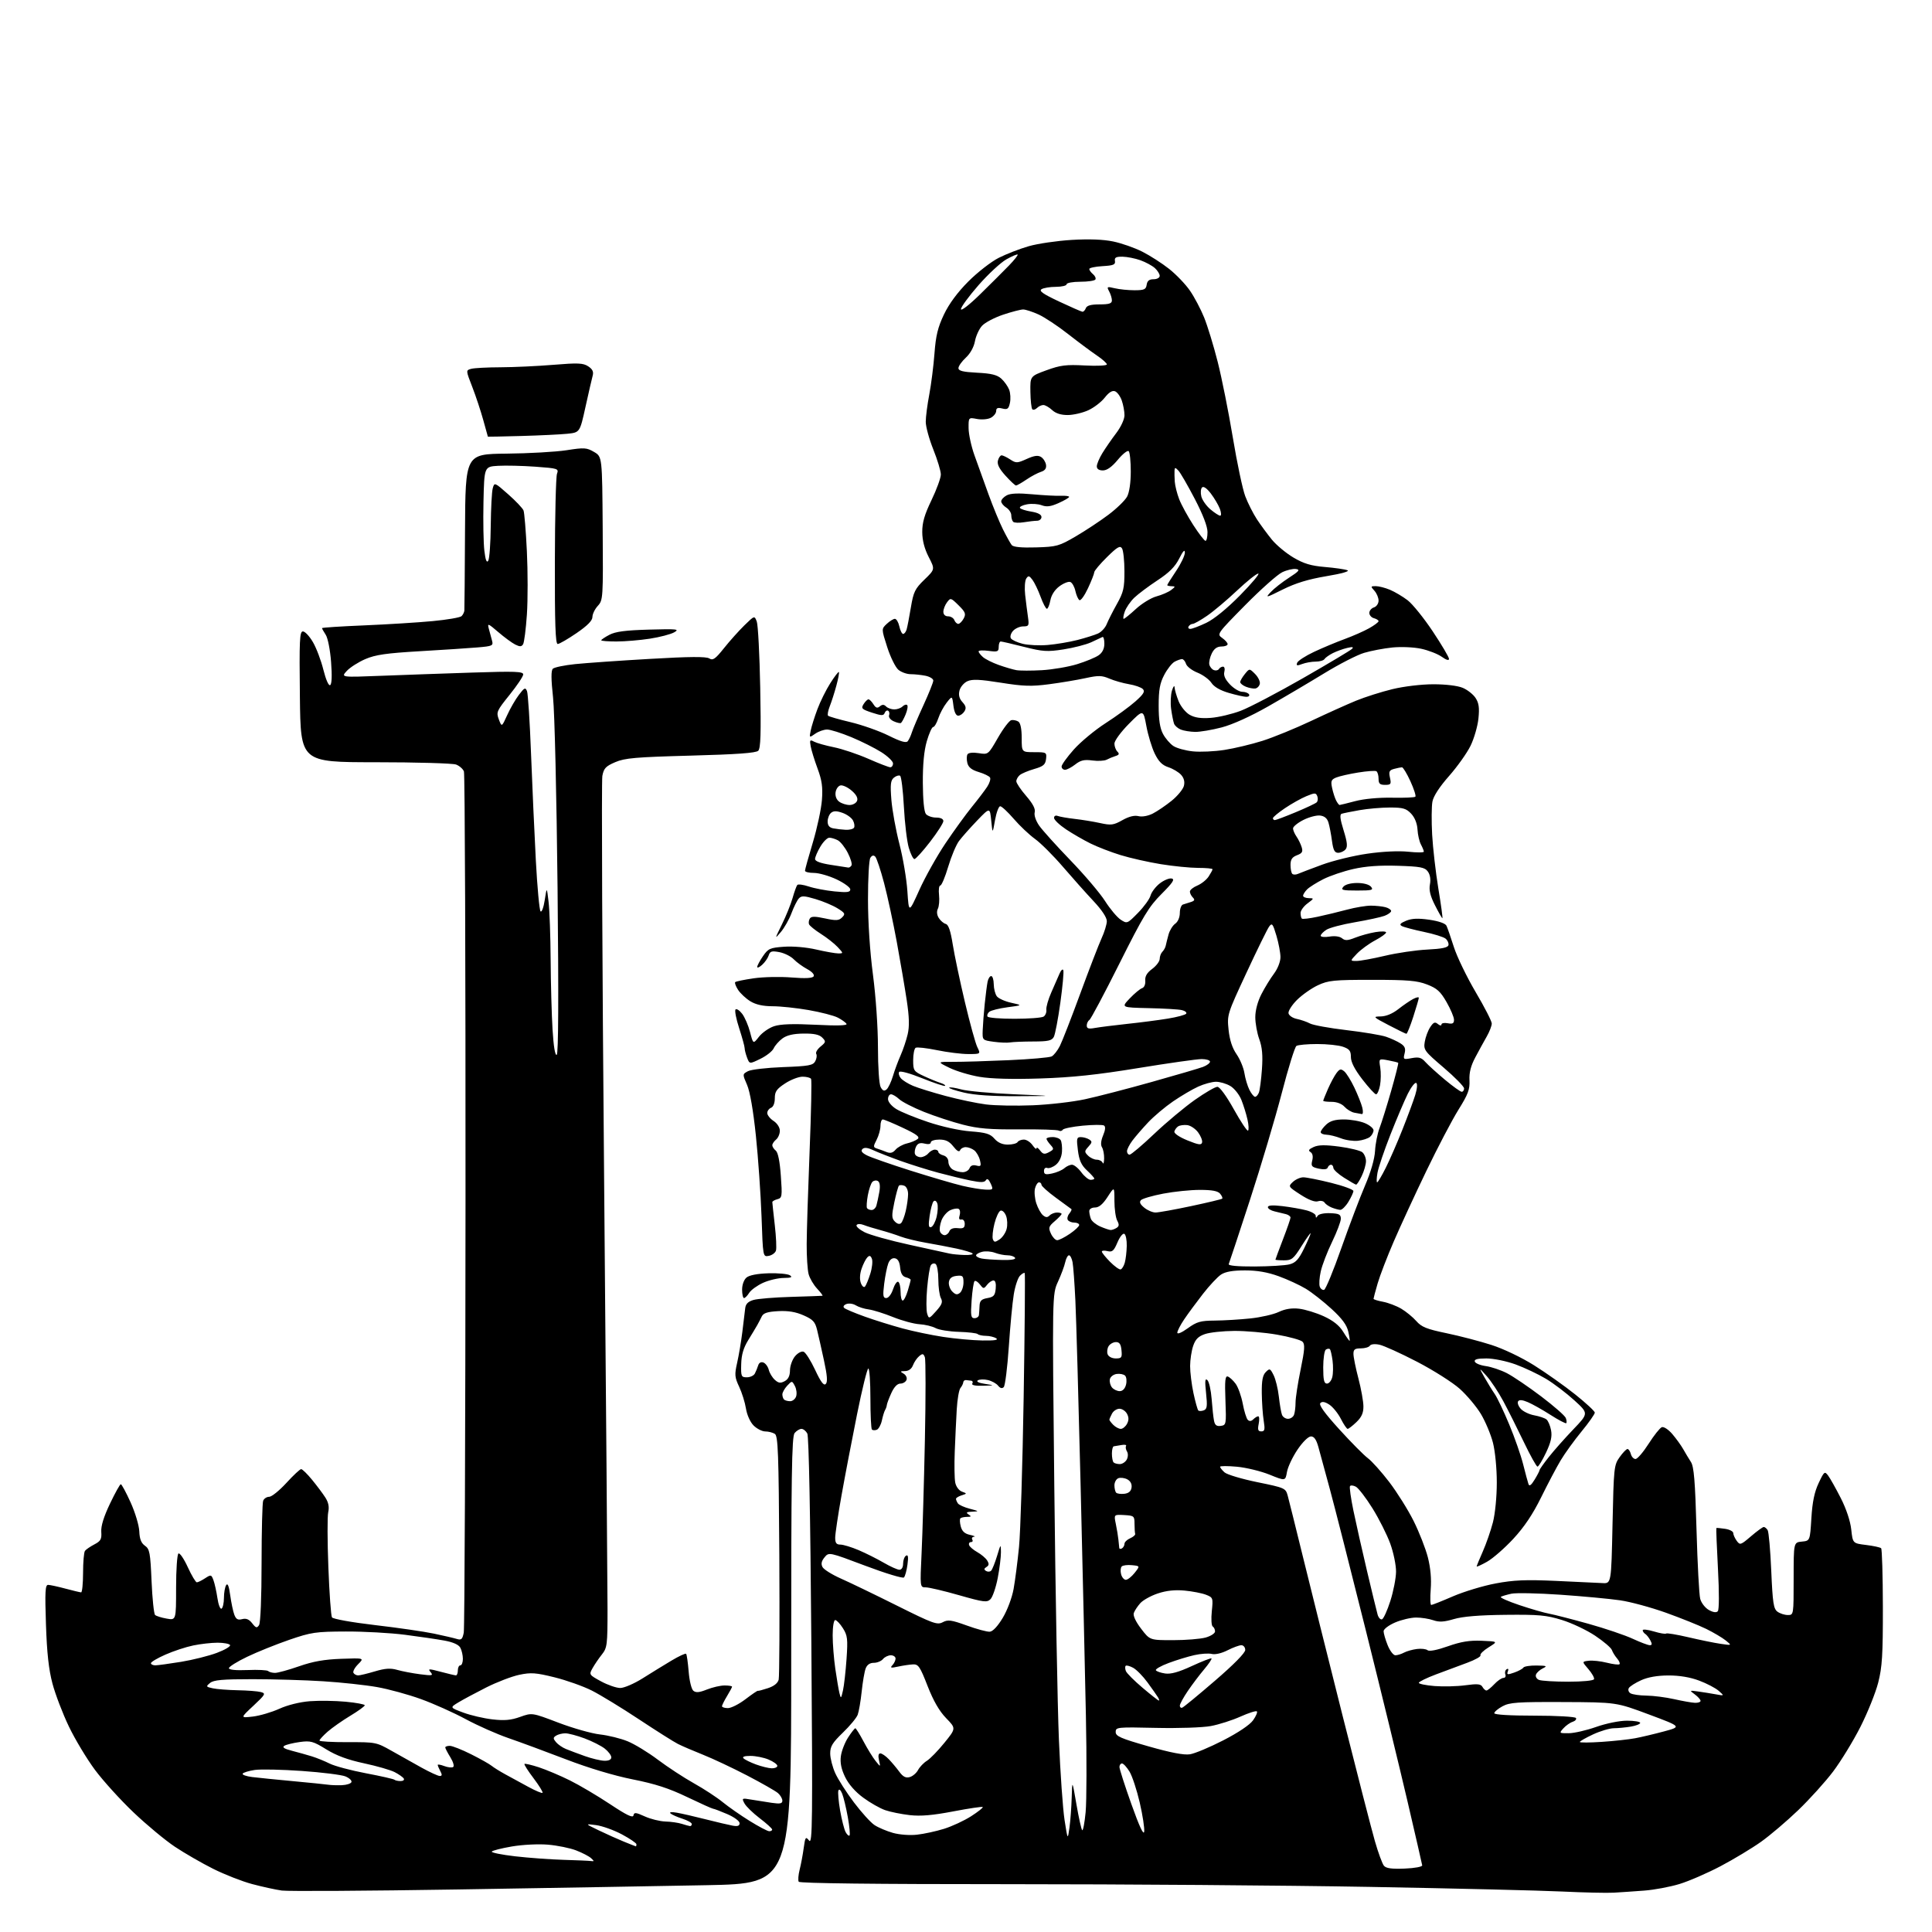 <?xml version="1.0" encoding="UTF-8" standalone="no"?>
<svg 
  version="1.1" 
  xmlns="http://www.w3.org/2000/svg" 
  xmlns:xlink="http://www.w3.org/1999/xlink" 
  xmlns:svg="http://www.w3.org/2000/svg"
  xmlns:rdf="http://www.w3.org/1999/02/22-rdf-syntax-ns#"
  xmlns:cc="http://creativecommons.org/ns#"
  xmlns:dc="http://purl.org/dc/elements/1.1/"
  viewBox="0 0 768 768"
  width="768"
  height="768"
>
<style>svg {background-color: white; }</style>"
<path stroke="none" fill="black" fill-rule="evenodd" d="M641.50,752.37C638.75,752.53 629.52,752.32 621.00,751.91C612.48,751.50 578.05,750.67 544.50,750.07C510.95,749.47 446.29,748.99 400.81,748.99C348.05,749.00 317.90,748.65 317.51,748.02C317.18,747.49 317.34,745.35 317.86,743.27C318.39,741.20 319.12,737.32 319.48,734.66C320.10,730.18 320.26,729.96 321.64,731.66C322.97,733.29 323.06,724.41 322.52,652.60C322.14,602.46 321.53,570.99 320.92,569.85C320.37,568.83 319.33,568.00 318.59,568.00C317.85,568.00 316.63,568.75 315.87,569.66C314.73,571.03 314.50,586.28 314.52,660.02C314.54,748.73 314.54,748.73 281.02,749.39C262.58,749.74 218.03,750.51 182.00,751.09C145.97,751.67 114.47,751.86 112.00,751.52C109.53,751.17 104.22,750.01 100.21,748.94C96.21,747.87 89.23,745.13 84.71,742.87C80.20,740.61 73.37,736.67 69.55,734.13C65.72,731.58 58.33,725.45 53.13,720.50C47.92,715.55 41.01,707.93 37.76,703.57C34.52,699.21 29.85,691.45 27.39,686.33C24.93,681.21 21.99,673.52 20.86,669.26C19.37,663.67 18.65,657.10 18.27,645.75C17.83,632.76 17.98,630.00 19.12,630.01C19.88,630.02 22.98,630.69 26.00,631.50C29.02,632.31 31.84,632.98 32.25,632.99C32.66,632.99 33.01,629.51 33.02,625.25C33.02,620.99 33.36,617.05 33.77,616.50C34.17,615.95 35.85,614.80 37.50,613.93C40.05,612.60 40.46,611.85 40.26,608.93C40.09,606.65 41.25,602.90 43.71,597.75C45.74,593.49 47.68,590.00 48.02,590.00C48.37,590.00 50.12,593.26 51.93,597.25C53.74,601.26 55.28,606.40 55.37,608.74C55.49,611.79 56.12,613.40 57.62,614.45C59.49,615.76 59.76,617.21 60.25,628.55C60.55,635.51 61.18,641.55 61.65,641.98C62.12,642.41 64.19,643.06 66.25,643.42C70.00,644.09 70.00,644.09 70.00,631.10C70.00,623.96 70.42,617.86 70.94,617.54C71.46,617.21 73.13,619.66 74.65,622.98C76.17,626.29 77.79,629.00 78.24,629.00C78.70,629.00 80.17,628.28 81.52,627.39C83.86,625.86 84.01,625.90 84.85,628.14C85.33,629.44 86.04,632.65 86.43,635.27C86.81,637.89 87.55,639.78 88.06,639.46C88.58,639.14 89.01,637.22 89.02,635.19C89.02,633.16 89.42,630.88 89.90,630.12C90.50,629.19 91.01,630.47 91.51,634.12C91.92,637.08 92.65,640.56 93.14,641.86C93.83,643.68 94.55,644.09 96.27,643.63C97.85,643.22 99.01,643.69 100.24,645.27C101.73,647.18 102.13,647.28 102.98,646.00C103.56,645.12 103.98,634.95 103.98,621.33C103.99,608.59 104.27,597.45 104.61,596.58C104.94,595.71 106.02,595.00 107.01,595.00C107.99,595.00 111.06,592.52 113.83,589.50C116.59,586.48 119.24,584.00 119.71,584.00C120.19,584.00 122.15,585.91 124.06,588.25C125.98,590.59 128.36,593.77 129.34,595.31C130.59,597.27 130.93,599.05 130.47,601.15C130.10,602.81 130.13,612.63 130.53,622.98C130.92,633.32 131.57,642.30 131.96,642.93C132.35,643.57 139.84,644.92 149.08,646.00C158.11,647.05 168.65,648.58 172.50,649.39C176.35,650.20 180.45,651.15 181.61,651.51C183.38,652.05 183.82,651.65 184.35,649.01C184.69,647.28 185.01,569.95 185.05,477.17C185.09,384.39 184.81,307.66 184.42,306.66C184.04,305.66 182.63,304.43 181.30,303.92C179.96,303.42 165.51,303.00 149.18,303.00C119.50,302.99 119.50,302.99 119.21,277.00C118.95,254.41 119.11,251.00 120.41,251.00C121.24,251.00 123.03,252.91 124.39,255.25C125.76,257.59 127.63,262.53 128.55,266.24C129.55,270.22 130.65,272.72 131.25,272.34C131.90,271.94 132.03,268.60 131.61,263.15C131.25,258.35 130.31,253.59 129.48,252.33C128.67,251.09 128.00,249.90 128.00,249.69C128.00,249.47 135.54,248.98 144.75,248.60C153.96,248.21 166.22,247.45 171.99,246.90C177.76,246.36 182.93,245.47 183.48,244.92C184.03,244.37 184.53,243.38 184.59,242.71C184.65,242.05 184.77,227.78 184.85,211.00C185.01,180.50 185.01,180.50 201.25,180.33C210.19,180.24 220.97,179.63 225.21,178.97C232.24,177.87 233.20,177.93 236.15,179.66C239.38,181.54 239.38,181.54 239.58,210.02C239.77,237.85 239.73,238.55 237.64,240.84C236.46,242.12 235.50,244.11 235.50,245.26C235.50,246.70 233.53,248.69 229.19,251.67C225.71,254.05 222.34,256.00 221.69,256.00C220.79,256.00 220.52,247.88 220.57,223.25C220.60,205.24 220.98,189.53 221.41,188.35C222.15,186.28 221.85,186.18 212.84,185.52C207.70,185.15 201.03,184.99 198.00,185.17C192.50,185.50 192.50,185.50 192.19,199.50C192.02,207.20 192.18,215.93 192.54,218.91C192.98,222.64 193.46,223.88 194.08,222.91C194.57,222.13 195.02,215.88 195.08,209.00C195.15,202.12 195.50,195.41 195.88,194.08C196.54,191.69 196.62,191.72 202.03,196.50C205.04,199.16 207.78,202.05 208.11,202.92C208.45,203.79 209.05,211.07 209.44,219.11C209.83,227.14 209.84,238.46 209.45,244.26C209.06,250.06 208.38,255.38 207.94,256.09C207.32,257.11 206.64,257.13 204.82,256.22C203.54,255.58 200.51,253.36 198.09,251.28C193.93,247.72 193.71,247.65 194.33,250.00C194.69,251.38 195.25,253.47 195.59,254.66C196.15,256.67 195.76,256.86 189.84,257.36C186.35,257.66 176.02,258.34 166.87,258.87C153.54,259.65 149.25,260.27 145.22,262.00C142.46,263.19 139.14,265.31 137.85,266.71C135.50,269.27 135.50,269.27 151.50,268.64C160.30,268.30 176.61,267.72 187.75,267.36C204.76,266.80 208.00,266.92 207.99,268.10C207.98,268.87 205.54,272.52 202.56,276.22C197.44,282.59 197.21,283.10 198.30,285.99C199.45,289.04 199.45,289.04 201.62,284.27C202.80,281.65 204.90,278.02 206.27,276.22C208.44,273.35 208.85,273.16 209.49,274.72C209.89,275.70 210.61,286.85 211.09,299.50C211.57,312.15 212.44,331.26 213.00,341.97C213.57,352.68 214.42,361.82 214.88,362.28C215.35,362.75 216.09,360.73 216.54,357.81C217.36,352.50 217.36,352.50 218.07,358.50C218.46,361.80 218.83,372.19 218.89,381.59C218.95,391.00 219.29,403.47 219.65,409.31C220.06,416.04 220.67,419.70 221.31,419.31C221.98,418.90 222.09,396.80 221.64,353.09C221.26,316.45 220.47,282.95 219.84,277.19C219.06,270.04 219.03,266.57 219.76,265.84C220.33,265.27 224.33,264.44 228.65,263.99C232.97,263.55 246.33,262.61 258.35,261.92C274.11,261.00 280.68,260.95 281.94,261.73C283.39,262.64 284.33,261.99 287.79,257.66C290.05,254.82 293.71,250.74 295.91,248.58C299.92,244.67 299.92,244.67 300.83,247.08C301.33,248.41 301.95,260.23 302.20,273.34C302.56,291.56 302.37,297.48 301.42,298.43C300.53,299.33 292.89,299.88 274.60,300.37C252.66,300.96 248.39,301.33 244.57,302.97C240.78,304.59 240.01,305.42 239.44,308.46C239.07,310.42 239.39,382.34 240.14,468.27C240.89,554.19 241.50,631.33 241.50,639.68C241.50,653.90 241.36,655.03 239.26,657.68C238.02,659.23 236.36,661.68 235.55,663.12C234.11,665.69 234.16,665.77 238.93,668.37C241.59,669.81 245.03,671.00 246.57,671.00C248.10,671.00 252.09,669.28 255.43,667.18C258.77,665.07 263.92,661.91 266.88,660.14C269.84,658.37 272.47,657.14 272.74,657.41C273.00,657.67 273.46,660.83 273.75,664.43C274.04,668.12 274.86,671.47 275.62,672.10C276.64,672.94 277.99,672.82 281.01,671.61C283.23,670.73 286.38,670.00 288.02,670.00C289.66,670.00 291.00,670.21 291.00,670.48C291.00,670.74 290.10,672.43 289.00,674.23C287.91,676.03 287.01,677.84 287.00,678.25C287.00,678.66 288.06,679.00 289.36,679.00C290.65,679.00 293.79,677.41 296.33,675.47C298.88,673.53 301.08,672.03 301.23,672.13C301.38,672.24 303.19,671.76 305.25,671.08C307.68,670.28 309.19,669.08 309.54,667.67C309.83,666.48 309.94,644.22 309.79,618.21C309.54,577.48 309.29,570.79 308.00,569.98C307.18,569.46 305.47,569.02 304.20,569.02C302.94,569.01 300.86,567.95 299.57,566.66C298.21,565.30 296.94,562.47 296.53,559.91C296.14,557.48 294.93,553.59 293.83,551.26C292.05,547.48 291.96,546.45 293.02,541.76C293.68,538.87 294.61,533.35 295.09,529.50C295.57,525.65 296.09,521.41 296.23,520.07C296.42,518.34 297.37,517.39 299.50,516.76C301.15,516.27 307.90,515.72 314.50,515.53C321.10,515.33 326.70,515.14 326.94,515.09C327.18,515.04 326.22,513.76 324.81,512.25C323.40,510.74 321.88,508.15 321.44,506.50C320.99,504.85 320.64,499.45 320.67,494.50C320.69,489.55 321.22,472.95 321.83,457.62C322.45,442.28 322.71,429.35 322.42,428.87C322.12,428.39 320.60,428.00 319.03,428.00C317.46,428.00 314.34,429.20 312.09,430.68C308.71,432.89 308.00,433.91 308.00,436.57C308.00,438.51 307.40,440.02 306.50,440.36C305.68,440.68 305.00,441.62 305.00,442.45C305.00,443.28 306.12,444.69 307.50,445.59C308.95,446.54 310.00,448.18 310.00,449.49C310.00,450.74 309.33,452.32 308.50,453.00C307.68,453.68 307.00,454.70 307.00,455.26C307.00,455.82 307.62,456.78 308.38,457.39C309.27,458.10 309.99,461.68 310.39,467.34C310.99,475.63 310.90,476.21 309.01,476.71C307.91,477.00 307.00,477.52 307.01,477.87C307.01,478.21 307.46,482.32 307.99,487.00C308.53,491.68 308.74,496.24 308.45,497.14C308.17,498.04 306.89,498.98 305.61,499.22C303.28,499.67 303.28,499.67 302.72,483.58C302.40,474.74 301.40,460.30 300.48,451.50C299.43,441.42 298.13,433.93 296.97,431.25C295.12,427.01 295.12,427.01 297.31,425.82C298.51,425.16 304.80,424.43 311.28,424.19C321.56,423.81 323.19,423.51 324.08,421.85C324.64,420.81 324.81,419.51 324.47,418.95C324.13,418.40 324.89,417.09 326.17,416.04C328.33,414.27 328.38,414.01 326.86,412.46C325.68,411.26 323.58,410.81 319.40,410.86C315.37,410.91 312.79,411.51 311.04,412.79C309.64,413.82 308.08,415.59 307.56,416.72C307.04,417.86 304.67,419.73 302.28,420.89C297.95,423.00 297.95,423.00 296.97,420.43C296.44,419.02 296.01,417.34 296.01,416.68C296.02,416.03 295.04,412.47 293.84,408.76C292.63,405.06 291.98,401.69 292.39,401.28C292.80,400.87 293.99,401.65 295.03,403.01C296.07,404.38 297.48,407.65 298.16,410.28C299.40,415.07 299.40,415.07 301.71,412.11C302.99,410.48 305.69,408.60 307.72,407.93C310.30,407.08 315.25,406.91 324.26,407.36C332.87,407.80 336.92,407.68 336.50,407.00C336.16,406.44 334.59,405.32 333.03,404.51C331.46,403.70 326.26,402.36 321.46,401.52C316.66,400.68 310.21,400.00 307.12,400.00C303.31,399.99 300.47,399.36 298.30,398.04C296.55,396.97 294.35,394.93 293.42,393.52C292.49,392.10 291.97,390.70 292.26,390.41C292.55,390.12 295.87,389.43 299.64,388.89C303.41,388.34 310.16,388.20 314.62,388.56C320.19,389.01 322.97,388.86 323.44,388.10C323.84,387.44 322.79,386.26 320.88,385.24C319.10,384.28 316.69,382.53 315.53,381.34C314.38,380.15 311.80,378.87 309.81,378.49C306.76,377.92 306.10,378.12 305.57,379.78C305.23,380.85 304.06,382.54 302.97,383.52C301.89,384.51 301.00,384.89 301.00,384.38C301.00,383.86 302.03,381.94 303.28,380.11C305.37,377.06 306.09,376.74 311.68,376.34C315.25,376.09 320.58,376.55 324.46,377.45C328.13,378.30 332.07,379.00 333.24,379.00C335.31,379.00 335.31,378.96 332.96,376.45C331.64,375.05 328.64,372.69 326.29,371.21C323.95,369.72 321.84,368.01 321.60,367.41C321.37,366.81 321.51,365.78 321.92,365.13C322.48,364.23 323.90,364.21 327.93,365.08C332.39,366.04 333.46,365.97 334.75,364.68C336.13,363.30 335.94,362.93 332.89,361.05C331.03,359.90 327.09,358.25 324.14,357.38C319.64,356.05 318.58,356.01 317.55,357.15C316.87,357.89 315.56,360.52 314.63,363.00C313.70,365.48 311.79,368.85 310.39,370.50C307.91,373.43 307.92,373.35 310.81,367.50C312.44,364.20 314.35,359.48 315.06,357.00C315.76,354.52 316.61,352.18 316.93,351.79C317.26,351.39 319.32,351.67 321.51,352.40C323.71,353.14 328.31,354.01 331.75,354.35C336.76,354.85 338.00,354.69 338.00,353.56C338.00,352.78 335.55,350.99 332.56,349.57C329.57,348.16 325.52,347.00 323.56,347.00C321.60,347.00 320.00,346.61 320.00,346.13C320.00,345.65 321.40,340.59 323.12,334.88C324.83,329.17 326.46,321.57 326.73,318.00C327.11,312.88 326.74,310.22 324.99,305.50C323.77,302.20 322.54,298.22 322.26,296.66C321.80,294.14 321.95,293.94 323.62,294.83C324.66,295.38 328.19,296.37 331.48,297.04C334.77,297.70 340.92,299.77 345.15,301.62C349.37,303.48 353.31,305.00 353.91,305.00C354.51,305.00 355.00,304.32 355.00,303.48C355.00,302.64 352.91,300.63 350.36,299.01C347.81,297.39 342.44,294.70 338.43,293.03C334.42,291.37 330.08,290.00 328.79,290.00C327.50,290.00 325.37,290.75 324.06,291.67C321.70,293.33 321.69,293.32 322.27,290.39C322.60,288.77 323.79,284.96 324.93,281.93C326.06,278.89 328.37,274.23 330.05,271.59C331.73,268.94 333.27,266.93 333.47,267.14C333.67,267.34 333.23,269.75 332.48,272.50C331.74,275.25 330.56,278.95 329.86,280.71C329.16,282.48 328.85,284.19 329.17,284.51C329.49,284.83 333.52,285.99 338.13,287.08C342.73,288.18 349.53,290.58 353.23,292.42C358.04,294.81 360.21,295.44 360.85,294.63C361.35,294.01 362.09,292.42 362.49,291.10C362.90,289.78 364.98,284.90 367.12,280.25C369.25,275.60 371.00,271.23 371.00,270.53C371.00,269.82 369.59,268.97 367.88,268.62C366.16,268.28 363.51,268.00 361.99,268.00C360.47,268.00 358.28,267.21 357.12,266.25C355.97,265.29 353.97,261.24 352.69,257.26C350.36,250.01 350.36,250.01 352.49,248.01C353.67,246.90 355.13,246.00 355.73,246.00C356.34,246.00 357.14,247.35 357.50,249.00C357.86,250.65 358.54,252.00 359.01,252.00C359.48,252.00 360.10,251.21 360.39,250.25C360.68,249.29 361.44,245.35 362.08,241.50C363.12,235.27 363.71,234.05 367.47,230.41C371.70,226.32 371.70,226.32 369.17,221.41C367.49,218.14 366.63,214.83 366.61,211.50C366.59,207.74 367.49,204.60 370.29,198.80C372.33,194.56 374.00,189.98 374.00,188.62C374.00,187.26 372.65,182.78 371.00,178.66C369.35,174.54 368.00,169.59 368.00,167.67C368.00,165.75 368.63,160.87 369.40,156.84C370.16,152.80 371.10,145.45 371.47,140.50C372.00,133.42 372.80,130.12 375.24,125.00C377.26,120.76 380.63,116.20 384.93,111.89C388.55,108.26 393.98,104.03 397.00,102.50C400.02,100.97 405.41,98.88 408.98,97.86C412.55,96.84 420.20,95.72 425.98,95.37C432.90,94.96 438.55,95.17 442.50,95.99C445.80,96.67 451.00,98.49 454.05,100.03C457.11,101.57 461.91,104.65 464.73,106.88C467.55,109.11 471.29,113.01 473.03,115.55C474.78,118.08 477.31,122.88 478.66,126.20C480.01,129.53 482.44,137.48 484.06,143.87C485.68,150.27 488.38,163.77 490.06,173.88C491.74,183.99 493.96,194.52 495.01,197.26C496.05,200.01 498.13,204.11 499.61,206.38C501.10,208.65 503.79,212.30 505.58,214.50C507.38,216.70 511.24,219.91 514.17,221.64C518.28,224.07 521.14,224.92 526.67,225.39C530.61,225.72 534.63,226.30 535.60,226.68C536.67,227.09 533.39,228.02 527.23,229.05C520.05,230.26 515.00,231.80 509.91,234.34C503.19,237.69 502.88,237.76 505.11,235.38C506.42,233.97 509.70,231.40 512.39,229.66C516.42,227.06 516.91,226.44 515.18,226.19C514.02,226.01 511.55,226.59 509.69,227.48C507.83,228.36 501.21,234.25 494.97,240.57C483.82,251.88 483.67,252.08 485.82,253.59C487.02,254.43 488.00,255.54 488.00,256.06C488.00,256.58 486.89,257.00 485.53,257.00C483.82,257.00 482.63,257.85 481.70,259.75C480.96,261.26 480.52,263.25 480.73,264.16C480.94,265.08 481.75,266.07 482.52,266.37C483.30,266.67 484.20,266.48 484.53,265.96C484.85,265.43 485.59,265.00 486.18,265.00C486.76,265.00 486.99,265.94 486.69,267.08C486.32,268.50 487.03,270.10 488.93,272.08C490.46,273.69 492.65,275.00 493.80,275.00C494.94,275.00 496.16,275.45 496.50,276.00C496.84,276.55 496.37,277.00 495.46,277.00C494.55,277.00 491.41,276.30 488.49,275.45C485.04,274.45 482.60,273.04 481.55,271.43C480.65,270.07 478.16,268.25 476.00,267.38C473.84,266.52 471.80,264.96 471.47,263.91C471.14,262.86 470.42,262.00 469.87,262.00C469.32,262.00 468.00,262.47 466.94,263.03C465.88,263.60 464.01,265.96 462.80,268.28C461.06,271.61 460.59,274.19 460.59,280.50C460.58,286.17 461.09,289.44 462.31,291.74C463.26,293.52 465.12,295.69 466.44,296.55C467.76,297.42 471.25,298.38 474.18,298.68C477.11,298.98 482.75,298.73 486.71,298.11C490.67,297.50 497.49,295.87 501.86,294.49C506.23,293.10 514.94,289.54 521.22,286.57C527.50,283.60 535.53,279.98 539.07,278.53C542.61,277.08 549.10,275.02 553.50,273.95C558.09,272.84 565.03,272.01 569.78,272.01C574.68,272.00 579.45,272.58 581.45,273.42C583.32,274.20 585.62,276.01 586.56,277.45C587.88,279.47 588.14,281.34 587.70,285.65C587.38,288.72 585.97,293.59 584.56,296.47C583.15,299.35 579.31,304.75 576.02,308.48C572.23,312.77 569.81,316.49 569.41,318.65C569.06,320.51 569.01,326.42 569.30,331.77C569.60,337.12 570.71,346.79 571.77,353.25C572.84,359.71 573.56,365.00 573.37,365.00C573.19,365.00 571.86,362.69 570.43,359.86C568.55,356.15 567.99,353.86 568.42,351.57C568.80,349.56 568.49,347.69 567.59,346.45C566.36,344.77 564.69,344.45 555.62,344.16C548.39,343.93 542.85,344.33 537.94,345.45C534.01,346.34 528.64,348.16 526.01,349.50C523.38,350.83 520.50,352.65 519.61,353.53C518.72,354.42 518.00,355.56 518.00,356.07C518.00,356.58 519.01,357.01 520.25,357.03C522.43,357.06 522.41,357.13 519.75,359.12C518.24,360.24 517.00,361.95 517.00,362.92C517.00,363.88 517.22,364.89 517.50,365.16C517.77,365.44 520.58,365.11 523.75,364.43C526.91,363.75 532.18,362.48 535.46,361.60C538.74,360.72 543.01,360.01 544.96,360.01C546.91,360.02 549.51,360.30 550.75,360.63C551.99,360.96 553.00,361.64 553.00,362.14C553.00,362.64 551.82,363.50 550.38,364.05C548.94,364.59 543.65,365.74 538.63,366.60C533.61,367.45 528.49,368.80 527.25,369.60C526.01,370.40 525.00,371.46 525.00,371.96C525.00,372.46 526.57,372.62 528.49,372.31C530.60,371.96 532.57,372.23 533.48,372.98C534.68,373.98 535.72,373.93 538.74,372.73C540.81,371.91 544.41,370.92 546.75,370.53C549.09,370.14 551.00,370.20 551.00,370.66C551.00,371.13 549.02,372.55 546.61,373.83C544.20,375.11 540.96,377.48 539.42,379.08C536.63,382.00 536.63,382.00 539.23,382.00C540.67,382.00 545.75,381.07 550.53,379.94C555.30,378.80 562.87,377.69 567.35,377.47C573.21,377.18 575.58,376.68 575.79,375.69C575.95,374.93 575.44,373.78 574.65,373.13C573.87,372.47 569.94,371.25 565.93,370.42C561.92,369.58 558.01,368.54 557.23,368.11C556.18,367.52 556.62,366.99 558.94,366.02C561.23,365.08 563.71,364.97 568.18,365.61C571.95,366.16 574.57,367.08 575.00,368.00C575.39,368.82 576.72,372.65 577.95,376.50C579.18,380.35 583.07,388.38 586.59,394.36C590.12,400.33 593.00,405.96 593.00,406.87C593.00,407.78 592.10,410.10 591.01,412.02C589.91,413.93 587.87,417.66 586.47,420.30C584.67,423.68 583.98,426.39 584.14,429.43C584.32,433.04 583.61,434.97 579.76,441.13C577.23,445.19 571.48,456.16 566.98,465.51C562.48,474.85 556.66,487.45 554.04,493.51C551.42,499.57 548.54,507.06 547.64,510.16C546.74,513.27 546.00,516.03 546.00,516.29C546.00,516.56 547.69,517.09 549.75,517.47C551.81,517.86 555.08,519.09 557.00,520.22C558.92,521.36 561.62,523.57 563.00,525.14C565.07,527.51 567.13,528.34 575.00,529.97C580.23,531.06 588.25,533.15 592.82,534.62C597.64,536.16 604.80,539.58 609.82,542.73C614.60,545.73 621.97,550.95 626.21,554.34C630.45,557.73 633.94,560.96 633.96,561.53C633.98,562.10 631.61,565.48 628.69,569.03C625.77,572.59 622.04,577.75 620.40,580.50C618.75,583.25 615.26,589.87 612.63,595.21C609.33,601.92 605.91,607.01 601.56,611.71C598.10,615.44 593.40,619.54 591.13,620.81C588.86,622.09 587.00,622.93 587.00,622.69C587.00,622.45 588.10,619.75 589.45,616.71C590.80,613.66 592.60,608.47 593.45,605.19C594.34,601.75 595.00,595.01 595.00,589.32C595.00,583.64 594.34,576.88 593.46,573.46C592.61,570.18 590.47,565.08 588.71,562.13C586.94,559.18 583.16,554.67 580.30,552.10C577.44,549.54 569.79,544.69 563.30,541.32C556.81,537.95 550.08,534.90 548.35,534.54C546.49,534.15 544.92,534.32 544.54,534.94C544.18,535.52 542.56,536.00 540.94,536.00C538.55,536.00 538.00,536.42 538.02,538.25C538.03,539.49 538.92,543.88 540.00,548.00C541.08,552.12 541.97,557.10 541.98,559.06C542.00,561.68 541.25,563.34 539.20,565.31C537.65,566.79 536.09,568.00 535.72,568.00C535.34,568.00 534.13,566.21 533.01,564.01C531.89,561.82 529.83,559.28 528.44,558.37C526.69,557.22 525.57,557.03 524.87,557.73C524.16,558.44 526.51,561.71 532.37,568.16C537.06,573.32 542.19,578.50 543.76,579.66C545.33,580.83 549.15,585.09 552.25,589.14C555.34,593.19 559.70,600.14 561.92,604.58C564.14,609.02 566.69,615.54 567.60,619.07C568.66,623.24 569.06,627.65 568.73,631.74C568.46,635.18 568.55,638.00 568.94,638.00C569.33,638.00 573.21,636.46 577.57,634.57C581.93,632.69 589.55,630.38 594.50,629.45C601.72,628.09 606.46,627.89 618.50,628.43C626.75,628.79 635.08,629.19 637.00,629.30C640.50,629.50 640.50,629.50 641.00,606.00C641.48,583.43 641.59,582.37 643.82,579.25C645.09,577.46 646.50,576.00 646.95,576.00C647.40,576.00 648.00,576.90 648.29,578.00C648.58,579.10 649.42,579.99 650.16,579.98C650.90,579.97 653.24,577.23 655.36,573.91C657.48,570.58 659.84,567.62 660.59,567.33C661.35,567.03 663.19,568.22 664.73,570.01C666.25,571.78 668.21,574.49 669.08,576.02C669.94,577.56 671.34,579.87 672.17,581.16C673.37,583.01 673.84,588.66 674.39,608.07C674.77,621.59 675.43,633.96 675.86,635.57C676.29,637.18 677.83,639.17 679.29,639.99C681.01,640.95 682.25,641.13 682.85,640.49C683.40,639.89 683.43,633.17 682.91,623.56C682.44,614.79 682.16,607.53 682.28,607.42C682.40,607.32 683.96,607.46 685.75,607.73C687.54,608.00 689.00,608.76 689.00,609.42C689.00,610.08 689.62,611.46 690.37,612.50C691.68,614.29 691.95,614.20 696.05,610.69C698.42,608.66 700.70,607.00 701.12,607.00C701.54,607.00 702.24,607.56 702.67,608.25C703.10,608.94 703.75,616.21 704.10,624.42C704.66,637.22 705.01,639.53 706.57,640.67C707.57,641.40 709.42,642.00 710.69,642.00C713.00,642.00 713.00,641.98 713.00,627.56C713.00,613.13 713.00,613.13 716.25,612.81C719.50,612.50 719.50,612.50 720.05,603.50C720.45,597.03 721.26,593.11 722.93,589.57C725.13,584.90 725.34,584.74 726.71,586.57C727.51,587.63 729.77,591.65 731.73,595.50C733.92,599.79 735.53,604.63 735.90,608.00C736.50,613.50 736.50,613.50 741.82,614.15C744.74,614.51 747.42,615.09 747.78,615.45C748.14,615.81 748.45,626.32 748.47,638.80C748.49,657.87 748.20,662.68 746.61,668.89C745.57,672.95 742.38,680.87 739.53,686.49C736.68,692.10 731.82,700.05 728.73,704.16C725.64,708.26 719.37,715.20 714.80,719.59C710.24,723.97 703.58,729.63 700.00,732.17C696.42,734.71 689.23,739.05 684.00,741.81C678.77,744.57 671.41,747.77 667.63,748.92C663.85,750.07 657.55,751.25 653.63,751.54C649.71,751.84 644.25,752.21 641.50,752.37zM558.41,742.79C562.41,742.63 565.43,742.06 565.35,741.50C565.27,740.95 562.63,729.48 559.49,716.00C556.35,702.52 548.89,671.92 542.91,648.00C536.93,624.08 530.52,598.88 528.65,592.00C526.78,585.12 524.73,577.59 524.09,575.25C523.27,572.26 522.39,571.00 521.13,571.00C520.08,571.00 517.85,573.19 515.78,576.25C513.83,579.14 511.94,583.13 511.59,585.12C510.96,588.75 510.96,588.75 504.73,586.22C501.30,584.83 495.46,583.40 491.75,583.05C488.04,582.71 485.00,582.71 485.00,583.06C485.00,583.40 485.79,584.41 486.76,585.28C487.73,586.16 493.59,587.91 499.78,589.18C510.71,591.41 511.06,591.57 511.87,594.49C512.32,596.15 515.07,607.17 517.97,619.00C520.87,630.83 527.95,659.17 533.69,682.00C539.44,704.83 545.22,727.26 546.54,731.87C547.86,736.47 549.48,740.87 550.13,741.66C551.00,742.70 553.21,743.00 558.41,742.79zM234.96,739.79C236.25,739.97 236.25,739.83 234.96,738.65C234.16,737.90 231.49,736.52 229.04,735.57C226.59,734.62 221.53,733.59 217.80,733.28C213.98,732.96 207.74,733.28 203.48,734.00C199.33,734.71 195.73,735.63 195.48,736.04C195.23,736.44 199.40,737.29 204.76,737.91C210.12,738.53 218.78,739.16 224.00,739.31C229.22,739.46 234.16,739.68 234.96,739.79zM252.75,733.95C252.89,733.98 253.00,733.61 253.00,733.14C253.00,732.67 250.38,730.88 247.19,729.18C243.99,727.48 239.38,725.83 236.94,725.51C232.50,724.94 232.50,724.94 238.00,727.59C241.03,729.05 245.53,731.07 248.00,732.08C250.47,733.08 252.61,733.93 252.75,733.95zM425.13,726.50C425.51,723.75 425.91,718.35 426.02,714.50C426.22,707.50 426.22,707.50 427.89,717.20C428.81,722.53 429.84,727.18 430.19,727.52C430.53,727.87 431.15,724.63 431.56,720.32C431.96,716.02 432.01,698.77 431.66,682.00C431.32,665.23 430.37,624.05 429.56,590.50C428.74,556.95 427.81,523.88 427.48,517.00C427.15,510.12 426.65,503.26 426.36,501.75C426.08,500.24 425.44,499.00 424.94,499.00C424.44,499.00 423.77,500.24 423.44,501.75C423.12,503.26 421.82,506.75 420.56,509.50C418.27,514.50 418.27,514.50 419.10,591.00C419.55,633.08 420.38,678.30 420.93,691.50C421.48,704.70 422.50,719.10 423.18,723.50C424.43,731.50 424.43,731.50 425.13,726.50zM337.70,729.63C337.99,729.34 337.69,726.04 337.01,722.30C336.34,718.56 335.33,714.38 334.77,713.00C334.14,711.48 333.56,711.00 333.27,711.79C333.02,712.50 333.33,716.06 333.96,719.72C334.60,723.37 335.58,727.22 336.14,728.26C336.70,729.31 337.40,729.93 337.70,729.63zM364.50,729.32C367.25,729.02 372.09,727.97 375.25,726.99C378.41,726.01 383.26,723.76 386.04,721.98C388.81,720.20 390.89,718.55 390.65,718.32C390.42,718.09 385.15,718.87 378.93,720.06C370.72,721.63 366.00,722.03 361.63,721.54C358.32,721.16 353.94,720.28 351.89,719.57C349.84,718.87 345.91,716.64 343.16,714.61C339.99,712.29 337.34,709.27 335.95,706.40C334.41,703.21 333.91,700.74 334.26,698.10C334.54,696.02 335.83,692.69 337.13,690.68C338.43,688.67 339.73,687.02 340.00,687.01C340.27,687.01 341.75,689.37 343.27,692.25C344.80,695.14 346.94,698.62 348.05,700.00C350.05,702.50 350.05,702.50 349.42,699.75C349.01,697.97 349.19,697.00 349.94,697.00C350.57,697.00 352.08,698.03 353.30,699.30C354.51,700.56 356.40,702.81 357.50,704.31C358.97,706.30 360.06,706.86 361.63,706.42C362.80,706.10 364.29,704.83 364.94,703.61C365.60,702.38 367.18,700.73 368.46,699.94C369.74,699.15 372.87,695.93 375.42,692.78C380.06,687.06 380.06,687.06 376.08,682.97C373.37,680.17 371.04,676.12 368.72,670.19C365.72,662.49 365.06,661.51 362.92,661.62C361.59,661.69 358.93,662.08 357.00,662.50C354.11,663.13 353.72,663.03 354.75,661.93C355.44,661.20 356.00,660.02 356.00,659.30C356.00,658.59 355.16,658.00 354.12,658.00C353.09,658.00 351.68,658.67 351.00,659.50C350.32,660.33 348.67,661.00 347.35,661.00C345.78,661.00 344.66,661.78 344.11,663.25C343.64,664.49 342.93,668.63 342.53,672.45C342.13,676.27 341.41,680.42 340.94,681.66C340.47,682.90 337.81,686.10 335.04,688.77C330.89,692.78 330.00,694.24 330.02,697.07C330.03,698.95 330.94,702.47 332.03,704.88C333.12,707.29 336.46,712.51 339.45,716.48C342.44,720.44 346.12,724.51 347.64,725.50C349.16,726.50 352.45,727.89 354.95,728.60C357.54,729.33 361.66,729.64 364.50,729.32zM454.83,728.10C455.02,726.78 454.23,721.60 453.07,716.59C451.91,711.57 450.08,706.02 449.00,704.24C447.91,702.46 446.57,701.00 446.01,701.00C445.46,701.00 445.00,701.64 445.00,702.41C445.00,703.19 447.13,709.83 449.74,717.16C452.90,726.03 454.60,729.70 454.83,728.10zM305.75,727.94C306.44,727.97 306.97,727.66 306.94,727.25C306.91,726.84 304.68,724.82 301.99,722.77C299.30,720.72 296.57,718.07 295.93,716.87C294.81,714.78 294.90,714.72 298.63,715.37C300.76,715.73 304.41,716.31 306.75,716.65C310.12,717.14 311.00,716.96 311.00,715.79C311.00,714.98 310.21,713.62 309.25,712.78C308.29,711.94 302.77,708.80 297.00,705.79C291.23,702.79 283.35,699.08 279.50,697.55C275.65,696.02 271.15,694.08 269.50,693.25C267.85,692.42 260.88,688.01 254.00,683.46C247.12,678.90 238.69,673.76 235.25,672.02C231.81,670.29 225.13,667.92 220.40,666.75C213.00,664.92 211.06,664.78 206.42,665.76C203.46,666.38 197.54,668.65 193.27,670.80C189.00,672.96 184.00,675.64 182.16,676.76C178.82,678.79 178.82,678.79 184.16,680.78C187.10,681.87 192.31,683.09 195.75,683.48C200.53,684.03 203.13,683.80 206.75,682.50C211.50,680.80 211.50,680.80 222.00,684.80C227.78,687.00 235.20,689.10 238.50,689.47C241.80,689.84 246.75,691.06 249.50,692.19C252.25,693.31 257.65,696.60 261.50,699.50C265.35,702.40 271.79,706.62 275.81,708.87C279.84,711.13 285.01,714.51 287.31,716.40C289.62,718.28 294.43,721.64 298.00,723.85C301.57,726.07 305.06,727.91 305.75,727.94zM274.25,725.90C274.66,725.96 275.00,725.58 275.00,725.08C275.00,724.57 273.31,723.62 271.25,722.96C269.19,722.30 267.06,721.35 266.53,720.86C265.95,720.32 266.96,720.21 269.03,720.57C270.94,720.90 276.10,722.08 280.50,723.20C284.90,724.32 289.74,725.45 291.25,725.73C293.24,726.09 294.00,725.82 294.00,724.74C294.00,723.90 291.82,722.31 289.06,721.12C286.35,719.96 283.84,719.00 283.48,719.00C283.12,719.00 278.48,716.91 273.16,714.36C265.95,710.89 260.46,709.11 251.50,707.33C244.09,705.85 233.95,702.81 225.00,699.37C217.03,696.31 206.73,692.51 202.12,690.92C197.50,689.33 189.87,685.95 185.15,683.40C180.43,680.85 172.43,677.26 167.37,675.43C162.31,673.59 154.41,671.43 149.83,670.63C145.25,669.82 135.65,668.78 128.50,668.33C121.35,667.87 108.71,667.50 100.40,667.50C88.45,667.50 84.93,667.81 83.50,669.00C81.79,670.41 81.86,670.54 84.59,671.13C86.19,671.48 90.65,671.82 94.50,671.90C98.35,671.97 102.49,672.29 103.71,672.62C105.75,673.17 105.52,673.57 100.71,678.08C95.50,682.94 95.50,682.94 100.50,682.36C103.25,682.04 107.97,680.65 111.00,679.28C114.29,677.78 119.17,676.57 123.15,676.26C126.80,675.98 133.22,676.07 137.40,676.46C141.58,676.85 145.00,677.49 145.00,677.87C145.00,678.26 142.42,680.14 139.26,682.04C136.11,683.94 132.06,686.78 130.26,688.35C128.47,689.92 127.00,691.52 127.00,691.90C127.00,692.27 132.06,692.56 138.25,692.54C149.23,692.50 149.65,692.58 155.50,695.89C158.80,697.76 164.20,700.78 167.50,702.62C170.80,704.45 174.08,705.96 174.79,705.98C175.75,705.99 175.81,705.51 175.04,704.07C174.47,703.00 174.00,701.89 174.00,701.59C174.00,701.29 175.16,701.49 176.58,702.03C178.01,702.57 179.59,702.75 180.12,702.43C180.65,702.10 180.18,700.42 179.03,698.55C177.91,696.74 177.00,694.98 177.00,694.63C177.00,694.28 177.81,694.00 178.81,694.00C179.80,694.00 183.61,695.51 187.28,697.35C190.94,699.19 194.60,701.25 195.42,701.93C196.23,702.60 198.69,704.13 200.88,705.33C203.08,706.52 207.20,708.77 210.04,710.32C212.88,711.87 215.41,712.93 215.66,712.67C215.92,712.42 214.32,709.82 212.11,706.89C209.89,703.97 208.26,701.41 208.48,701.19C208.69,700.97 211.26,701.57 214.19,702.52C217.11,703.48 222.65,705.81 226.50,707.72C230.35,709.63 237.55,713.89 242.50,717.18C249.13,721.58 251.58,722.76 251.81,721.66C252.07,720.36 252.71,720.42 256.31,722.05C258.61,723.10 262.30,724.01 264.50,724.08C266.70,724.14 269.62,724.56 271.00,725.00C272.38,725.44 273.84,725.85 274.25,725.90zM135.92,709.64C137.81,709.56 139.51,709.00 139.71,708.39C139.91,707.77 138.82,706.76 137.29,706.14C135.75,705.51 127.97,704.54 120.00,703.98C112.03,703.42 103.58,703.24 101.24,703.59C98.89,703.94 96.75,704.60 96.47,705.05C96.19,705.50 97.88,706.11 100.23,706.40C102.58,706.69 109.90,707.43 116.50,708.04C123.10,708.65 129.40,709.29 130.50,709.46C131.60,709.63 134.04,709.71 135.92,709.64zM159.23,708.00C160.27,708.00 160.84,707.55 160.50,706.99C160.15,706.44 158.53,705.29 156.89,704.45C155.26,703.60 149.77,702.02 144.71,700.94C138.29,699.57 133.74,697.89 129.71,695.40C124.49,692.18 123.44,691.89 119.16,692.48C116.54,692.84 113.79,693.51 113.03,693.98C112.07,694.58 112.97,695.17 116.08,695.97C118.51,696.60 122.08,697.60 124.00,698.19C125.92,698.79 129.10,700.08 131.06,701.06C133.02,702.04 139.49,703.77 145.45,704.90C151.41,706.03 156.52,707.19 156.81,707.48C157.10,707.76 158.18,708.00 159.23,708.00zM306.75,702.93C307.99,702.97 309.00,702.53 309.00,701.95C309.00,701.37 307.44,700.25 305.53,699.45C303.62,698.65 300.38,698.00 298.33,698.00C295.91,698.00 294.94,698.34 295.57,698.97C296.11,699.51 298.34,700.60 300.52,701.40C302.71,702.20 305.51,702.89 306.75,702.93zM240.25,699.93C242.00,699.97 243.00,699.48 243.00,698.57C243.00,697.79 241.84,696.23 240.42,695.11C239.00,694.00 235.38,692.16 232.38,691.04C229.38,689.92 225.93,689.01 224.71,689.02C223.50,689.02 221.85,689.44 221.06,689.94C219.83,690.72 219.83,691.09 221.02,692.53C221.79,693.45 223.56,694.68 224.96,695.25C226.36,695.83 229.75,697.10 232.50,698.08C235.25,699.06 238.74,699.89 240.25,699.93zM473.00,697.36C474.93,697.07 480.89,694.57 486.25,691.82C492.22,688.75 496.81,685.67 498.11,683.85C499.27,682.22 499.95,680.62 499.63,680.30C499.31,679.97 496.37,680.91 493.10,682.37C489.84,683.84 484.54,685.53 481.33,686.13C478.05,686.74 468.49,687.06 459.50,686.86C444.08,686.51 443.50,686.57 443.50,688.49C443.50,690.18 445.44,691.03 456.50,694.19C465.33,696.71 470.62,697.73 473.00,697.36zM636.75,692.42C641.56,692.10 647.52,691.45 650.00,690.98C652.48,690.52 657.64,689.29 661.48,688.26C668.46,686.38 668.46,686.38 655.48,681.53C642.50,676.68 642.50,676.68 621.50,676.59C603.16,676.51 600.09,676.73 597.25,678.28C595.46,679.25 594.00,680.49 594.00,681.03C594.00,681.62 600.26,682.00 609.94,682.00C618.71,682.00 626.14,682.42 626.46,682.93C626.77,683.44 626.18,684.12 625.15,684.45C624.11,684.78 622.46,685.94 621.48,687.03C619.73,688.96 619.77,689.00 623.60,688.98C625.74,688.97 630.65,687.84 634.50,686.48C638.53,685.06 643.73,684.01 646.75,684.00C649.64,684.00 652.00,684.39 652.00,684.87C652.00,685.35 650.31,686.02 648.25,686.36C646.19,686.70 643.15,686.99 641.50,687.00C639.85,687.01 636.14,688.12 633.25,689.46C630.36,690.81 628.00,692.16 628.00,692.46C628.00,692.76 631.94,692.75 636.75,692.42zM469.95,678.83C470.48,678.65 476.33,673.84 482.95,668.13C490.42,661.71 495.00,657.05 495.00,655.88C495.00,654.85 494.31,654.00 493.46,654.00C492.61,654.00 490.14,654.91 487.96,656.02C485.63,657.21 483.06,657.80 481.72,657.47C480.47,657.15 477.34,657.36 474.78,657.94C472.22,658.51 467.62,659.92 464.55,661.07C461.49,662.21 459.20,663.52 459.48,663.96C459.75,664.41 461.41,664.98 463.17,665.24C465.42,665.57 468.54,664.70 473.77,662.28C477.85,660.40 481.37,659.03 481.59,659.25C481.81,659.47 480.50,661.42 478.68,663.58C476.85,665.73 473.93,669.61 472.18,672.18C470.43,674.75 469.00,677.38 469.00,678.01C469.00,678.65 469.43,679.02 469.95,678.83zM673.75,676.90C674.99,676.95 676.00,676.60 676.00,676.12C676.00,675.64 674.99,674.49 673.75,673.58C671.52,671.92 671.53,671.91 675.00,672.39C676.92,672.65 680.08,673.16 682.00,673.51C685.50,674.15 685.50,674.15 683.21,672.13C681.95,671.02 678.44,669.19 675.42,668.06C671.84,666.72 667.59,666.01 663.21,666.02C658.83,666.04 655.07,666.69 652.37,667.92C650.10,668.95 647.91,670.34 647.50,671.01C647.08,671.68 647.35,672.61 648.12,673.10C648.88,673.58 651.75,674.00 654.50,674.03C657.25,674.06 662.20,674.70 665.50,675.44C668.80,676.19 672.51,676.84 673.75,676.90zM460.65,676.00C460.90,676.00 460.74,675.41 460.30,674.68C459.86,673.96 458.00,671.32 456.17,668.81C454.34,666.30 451.75,663.67 450.42,662.96C449.09,662.25 447.77,661.90 447.48,662.19C447.19,662.48 447.22,663.41 447.55,664.26C447.87,665.11 450.85,668.10 454.17,670.90C457.48,673.71 460.40,676.00 460.65,676.00zM335.09,672.00C335.53,670.08 336.16,664.45 336.51,659.50C337.06,651.51 336.90,650.14 335.08,647.25C333.95,645.46 332.57,644.00 332.01,644.00C331.44,644.00 331.00,646.63 331.00,650.06C331.00,653.39 331.47,659.35 332.04,663.31C332.61,667.26 333.35,671.62 333.68,673.00C334.26,675.36 334.34,675.31 335.09,672.00zM590.88,672.00C591.30,672.00 592.71,670.88 594.00,669.50C595.29,668.12 596.93,667.00 597.64,667.00C598.35,667.00 598.70,666.37 598.40,665.60C598.11,664.83 598.34,663.91 598.92,663.55C599.56,663.15 599.75,663.50 599.39,664.43C598.89,665.74 599.25,665.81 601.90,664.88C603.61,664.29 605.25,663.40 605.56,662.90C605.87,662.41 608.23,662.03 610.81,662.07C614.85,662.13 615.20,662.28 613.31,663.19C612.10,663.78 610.87,664.89 610.58,665.66C610.28,666.44 610.81,667.39 611.77,667.79C612.72,668.18 617.96,668.50 623.41,668.50C629.13,668.50 633.47,668.08 633.66,667.50C633.85,666.95 632.83,665.15 631.41,663.50C628.82,660.50 628.82,660.50 631.56,660.17C633.07,659.99 636.31,660.34 638.77,660.96C641.23,661.58 643.49,661.85 643.78,661.55C644.08,661.25 643.64,660.22 642.81,659.26C641.98,658.29 641.05,656.78 640.74,655.89C640.42,655.00 637.44,652.46 634.10,650.23C630.77,648.00 624.82,645.18 620.89,643.97C614.68,642.05 611.71,641.78 598.40,641.92C588.03,642.03 581.41,642.58 577.94,643.61C574.03,644.77 572.10,644.88 569.76,644.07C568.08,643.48 565.01,643.00 562.93,643.00C560.86,643.00 557.10,643.88 554.58,644.96C552.02,646.06 550.00,647.60 550.00,648.44C550.00,649.28 550.72,651.77 551.61,653.98C552.49,656.19 553.87,658.00 554.67,658.00C555.48,658.00 557.02,657.53 558.10,656.95C559.18,656.37 561.49,655.72 563.23,655.50C564.98,655.27 566.89,655.50 567.49,655.99C568.15,656.54 571.26,655.94 575.53,654.43C580.75,652.59 584.14,652.03 589.00,652.23C595.50,652.50 595.50,652.50 591.74,654.84C589.68,656.12 588.22,657.55 588.51,658.01C588.79,658.47 586.43,659.80 583.26,660.97C580.09,662.13 574.46,664.23 570.75,665.63C567.04,667.03 564.00,668.52 564.00,668.95C564.00,669.38 566.82,669.95 570.26,670.23C573.70,670.50 579.21,670.37 582.50,669.92C587.29,669.27 588.64,669.39 589.29,670.55C589.74,671.35 590.45,672.00 590.88,672.00zM142.38,666.00C143.07,666.00 146.06,665.28 149.02,664.40C153.13,663.18 155.24,663.04 157.95,663.82C159.90,664.38 163.96,665.15 166.98,665.54C171.85,666.17 172.31,666.08 171.17,664.70C170.01,663.30 170.40,663.29 175.19,664.56C178.11,665.34 180.84,665.98 181.25,665.99C181.66,665.99 182.00,665.10 182.00,664.00C182.00,662.90 182.45,662.00 183.00,662.00C183.55,662.00 184.00,660.85 184.00,659.43C184.00,658.02 183.55,656.03 183.00,655.01C182.36,653.80 180.15,652.80 176.75,652.17C173.86,651.64 166.78,650.59 161.00,649.85C155.22,649.11 144.65,648.52 137.50,648.55C125.50,648.59 123.77,648.84 115.00,651.85C109.78,653.65 102.24,656.68 98.25,658.60C94.26,660.51 91.00,662.55 91.00,663.13C91.00,663.79 93.71,664.06 98.44,663.87C102.54,663.69 106.21,663.88 106.61,664.28C107.01,664.67 108.24,665.00 109.34,665.00C110.45,665.00 114.76,663.81 118.92,662.36C124.46,660.43 128.97,659.64 135.66,659.40C144.82,659.08 144.82,659.08 142.36,661.55C141.00,662.91 140.17,664.46 140.51,665.01C140.84,665.55 141.68,666.00 142.38,666.00zM61.75,662.00C62.71,661.99 67.33,661.36 72.00,660.60C76.67,659.83 83.09,658.22 86.26,657.02C89.43,655.83 91.77,654.43 91.45,653.92C91.14,653.42 88.91,653.00 86.49,653.00C84.07,653.00 79.71,653.49 76.80,654.10C73.88,654.70 68.91,656.34 65.75,657.74C62.59,659.13 60.00,660.66 60.00,661.14C60.00,661.61 60.79,662.00 61.75,662.00zM655.79,653.99C656.75,654.00 656.81,653.51 656.03,652.06C655.46,650.99 654.54,649.83 653.99,649.50C653.45,649.16 653.00,648.50 653.00,648.04C653.00,647.58 654.98,647.79 657.41,648.52C659.83,649.25 662.04,649.63 662.30,649.36C662.57,649.09 666.55,649.76 671.15,650.83C675.74,651.91 681.52,653.09 684.00,653.45C688.50,654.11 688.50,654.11 686.00,652.10C684.62,651.00 681.14,648.94 678.26,647.52C675.37,646.10 668.16,643.21 662.23,641.08C656.29,638.96 648.08,636.73 643.97,636.14C639.86,635.54 629.22,634.55 620.32,633.93C611.41,633.32 602.64,633.13 600.82,633.52C598.99,633.92 597.10,634.47 596.62,634.76C596.13,635.05 599.45,636.53 603.98,638.05C608.52,639.58 613.87,641.12 615.87,641.48C617.87,641.85 624.90,643.66 631.50,645.50C638.11,647.35 645.98,650.02 649.00,651.42C652.03,652.83 655.08,653.98 655.79,653.99zM466.30,651.99C471.36,651.99 477.19,651.52 479.25,650.95C481.31,650.37 483.00,649.28 483.00,648.51C483.00,647.75 482.58,646.86 482.07,646.55C481.56,646.23 481.40,643.52 481.71,640.51C482.26,635.21 482.19,635.02 479.39,633.93C477.80,633.31 473.97,632.57 470.89,632.28C467.08,631.92 463.68,632.28 460.28,633.41C457.53,634.32 454.39,636.06 453.29,637.28C452.20,638.50 451.03,640.26 450.71,641.18C450.34,642.23 451.44,644.59 453.60,647.43C457.09,652.00 457.09,652.00 466.30,651.99zM393.44,648.63C394.65,648.55 396.60,646.47 398.60,643.14C400.43,640.08 402.29,635.13 402.92,631.64C403.53,628.26 404.50,620.77 405.07,615.00C405.65,609.23 406.48,582.45 406.92,555.50C407.36,528.55 407.55,506.30 407.34,506.06C407.12,505.82 406.28,506.29 405.46,507.12C404.63,507.94 403.52,511.29 402.99,514.56C402.45,517.83 401.56,527.23 401.01,535.45C400.45,543.67 399.55,550.85 399.00,551.40C398.34,552.06 397.59,551.86 396.75,550.82C396.06,549.95 394.24,548.95 392.70,548.59C391.17,548.23 389.37,548.29 388.70,548.72C387.97,549.20 389.06,549.74 391.50,550.11C395.50,550.72 395.50,550.72 390.69,550.86C387.71,550.95 386.12,550.62 386.50,550.00C386.84,549.45 386.64,548.93 386.06,548.85C385.48,548.77 384.55,548.66 384.00,548.60C383.45,548.54 382.96,548.95 382.91,549.50C382.87,550.05 382.36,551.07 381.79,551.76C381.21,552.45 380.55,556.27 380.32,560.26C380.09,564.24 379.73,571.77 379.53,577.00C379.32,582.23 379.41,587.78 379.72,589.33C380.04,590.96 381.18,592.50 382.38,592.94C384.46,593.71 384.46,593.72 382.23,594.43C381.01,594.82 380.01,595.44 380.02,595.82C380.02,596.19 380.36,597.00 380.77,597.61C381.17,598.21 383.30,599.18 385.50,599.75C389.23,600.72 389.30,600.80 386.50,600.91C384.18,601.00 383.84,601.25 385.00,602.00C386.23,602.80 386.13,602.97 384.42,602.98C383.27,602.99 382.08,603.25 381.77,603.56C381.46,603.87 381.53,605.34 381.92,606.81C382.43,608.71 383.50,609.69 385.57,610.13C387.18,610.48 387.91,610.82 387.19,610.88C386.47,610.95 386.16,611.45 386.50,612.00C386.84,612.55 386.60,613.00 385.98,613.00C385.35,613.00 385.01,613.54 385.24,614.21C385.46,614.87 386.92,616.12 388.48,616.99C390.04,617.86 391.81,619.35 392.41,620.31C393.23,621.63 393.17,622.27 392.14,622.90C391.12,623.54 391.08,623.93 391.98,624.49C392.64,624.89 393.55,624.84 394.00,624.36C394.46,623.89 395.51,621.25 396.35,618.50C397.80,613.69 397.86,613.63 397.89,617.00C397.91,618.92 397.33,623.57 396.61,627.32C395.88,631.07 394.59,634.84 393.74,635.69C392.35,637.08 391.12,636.93 381.25,634.12C375.24,632.40 369.27,631.00 368.01,631.00C365.70,631.00 365.70,631.00 366.35,617.25C366.71,609.69 367.30,589.49 367.66,572.37C368.01,555.25 368.01,540.47 367.64,539.51C367.08,538.04 366.73,537.98 365.38,539.10C364.51,539.82 363.40,541.45 362.92,542.71C362.37,544.15 361.21,545.01 359.77,545.03C357.78,545.06 357.71,545.19 359.21,546.06C360.15,546.61 360.66,547.71 360.35,548.53C360.04,549.34 358.94,550.00 357.91,550.00C356.70,550.00 355.41,551.35 354.32,553.75C353.39,555.81 352.58,557.95 352.53,558.50C352.49,559.05 352.17,559.95 351.84,560.50C351.51,561.05 350.93,562.92 350.56,564.67C350.18,566.41 349.27,568.06 348.54,568.35C347.80,568.63 346.93,568.59 346.60,568.26C346.27,567.94 346.00,562.34 346.00,555.83C346.00,549.32 345.63,544.00 345.18,544.00C344.72,544.00 342.70,552.21 340.68,562.25C338.66,572.29 335.88,586.80 334.51,594.50C333.13,602.20 332.01,609.74 332.00,611.25C332.00,613.36 332.48,614.00 334.06,614.00C335.20,614.00 338.46,614.99 341.31,616.20C344.17,617.42 348.66,619.67 351.29,621.20C353.93,622.74 356.74,624.00 357.54,624.00C358.42,624.00 359.00,623.03 359.00,621.56C359.00,620.22 359.52,618.80 360.15,618.41C360.98,617.89 361.15,618.88 360.73,621.97C360.42,624.32 359.78,626.61 359.33,627.07C358.87,627.52 351.98,625.43 344.00,622.42C329.50,616.95 329.50,616.95 327.76,619.07C326.53,620.58 326.30,621.69 326.96,622.93C327.48,623.90 330.74,625.93 334.20,627.47C337.67,629.00 347.67,633.83 356.43,638.20C370.95,645.44 372.57,646.03 374.75,644.86C376.82,643.76 378.14,643.94 384.33,646.17C388.27,647.60 392.37,648.71 393.44,648.63zM549.36,643.71C549.97,643.51 551.46,640.23 552.68,636.42C553.90,632.61 554.92,627.38 554.95,624.80C554.98,622.21 553.94,617.18 552.65,613.62C551.36,610.07 548.18,603.75 545.58,599.57C542.98,595.40 540.01,591.54 538.99,590.99C537.96,590.44 536.90,590.35 536.64,590.77C536.37,591.20 536.99,595.59 538.01,600.53C539.03,605.46 541.46,616.25 543.41,624.50C545.36,632.75 547.25,640.53 547.61,641.79C547.96,643.05 548.75,643.92 549.36,643.71zM447.54,628.00C448.26,628.00 449.83,626.76 451.03,625.25C453.20,622.50 453.20,622.50 449.97,622.18C448.20,622.00 446.37,622.23 445.91,622.69C445.44,623.16 445.33,624.54 445.65,625.77C445.97,627.00 446.82,628.00 447.54,628.00zM446.00,615.50C446.55,615.16 447.00,614.34 447.00,613.68C447.00,613.02 448.01,612.03 449.25,611.49C450.49,610.94 451.39,610.16 451.25,609.75C451.11,609.34 451.00,607.54 450.99,605.75C450.99,602.65 450.80,602.49 446.89,602.26C442.78,602.03 442.78,602.03 443.55,605.76C443.98,607.82 444.44,610.62 444.58,612.00C444.72,613.38 444.87,614.86 444.92,615.31C444.96,615.75 445.45,615.84 446.00,615.50zM446.96,593.80C448.69,593.59 449.60,592.80 449.81,591.32C450.01,589.94 449.39,588.74 448.13,588.07C447.04,587.49 445.44,587.28 444.57,587.61C443.71,587.94 443.00,589.22 443.00,590.44C443.00,591.66 443.32,592.99 443.71,593.38C444.10,593.77 445.57,593.96 446.96,593.80zM610.04,588.17C611.12,586.40 612.00,584.70 612.00,584.39C612.00,584.09 613.66,581.74 615.69,579.17C617.72,576.60 622.10,571.65 625.44,568.17C631.50,561.84 631.50,561.84 625.84,556.67C622.73,553.83 617.67,549.98 614.59,548.12C611.50,546.27 606.04,543.68 602.45,542.37C598.81,541.05 593.67,540.00 590.87,540.00C587.29,540.00 585.95,540.36 586.25,541.25C586.48,541.94 588.44,542.74 590.62,543.04C592.80,543.34 596.59,544.61 599.04,545.87C601.49,547.14 607.62,551.29 612.65,555.10C617.68,558.91 622.08,562.76 622.42,563.66C622.77,564.55 622.85,565.48 622.61,565.73C622.36,565.97 619.54,564.49 616.33,562.43C613.12,560.38 609.06,558.09 607.30,557.36C605.12,556.44 603.90,556.35 603.46,557.07C603.10,557.65 603.58,558.99 604.54,560.04C605.49,561.10 607.90,562.25 609.89,562.61C611.87,562.97 614.05,563.70 614.72,564.23C615.40,564.76 616.23,566.70 616.57,568.54C617.04,571.02 616.52,573.32 614.57,577.44C613.12,580.50 611.60,583.00 611.18,583.00C610.76,583.00 608.32,578.61 605.75,573.25C603.18,567.89 599.51,560.58 597.59,557.00C595.67,553.42 592.69,548.92 590.97,547.00C587.84,543.50 587.84,543.50 590.09,547.50C591.34,549.70 593.18,552.71 594.20,554.18C595.21,555.66 597.80,561.09 599.94,566.25C602.09,571.40 604.58,578.52 605.47,582.06C606.36,585.60 607.31,589.15 607.59,589.94C607.93,590.95 608.68,590.41 610.04,588.17zM445.13,582.00C446.12,582.00 447.36,581.19 447.90,580.20C448.45,579.16 448.49,577.80 448.00,576.99C447.52,576.22 447.35,575.24 447.63,574.79C447.90,574.35 447.08,574.19 445.81,574.42C444.54,574.66 443.16,574.88 442.75,574.93C442.34,574.97 442.00,576.27 442.00,577.83C442.00,579.39 442.30,580.97 442.67,581.33C443.03,581.70 444.14,582.00 445.13,582.00zM501.39,569.00C502.75,569.00 502.91,568.30 502.34,564.75C501.96,562.41 501.62,557.48 501.58,553.79C501.52,548.80 501.93,546.66 503.16,545.42C504.71,543.86 504.92,543.94 506.27,546.63C507.07,548.21 508.01,552.05 508.36,555.16C508.71,558.28 509.27,561.54 509.61,562.41C509.94,563.29 511.02,564.00 512.00,564.00C512.98,564.00 514.06,563.29 514.39,562.42C514.73,561.55 515.00,559.35 515.00,557.53C515.00,555.71 515.91,549.81 517.02,544.41C518.65,536.50 518.79,534.36 517.77,533.35C517.07,532.66 512.50,531.39 507.62,530.54C502.73,529.69 495.08,529.03 490.62,529.06C486.15,529.09 480.93,529.65 479.00,530.31C476.36,531.21 475.21,532.36 474.31,535.00C473.65,536.92 473.10,540.52 473.09,543.00C473.08,545.48 473.68,550.34 474.42,553.80C475.17,557.27 476.03,560.36 476.34,560.68C476.66,560.99 477.63,560.97 478.51,560.64C479.84,560.13 479.99,558.98 479.43,553.76C478.91,548.89 479.03,547.75 479.96,548.63C480.63,549.26 481.38,552.63 481.65,556.13C481.91,559.64 482.33,563.54 482.60,564.81C482.95,566.53 483.64,567.05 485.29,566.81C487.43,566.51 487.49,566.19 487.13,556.63C486.83,548.80 487.03,546.84 488.07,547.19C488.79,547.43 490.19,548.72 491.18,550.06C492.17,551.40 493.44,554.96 494.01,557.96C494.57,560.97 495.47,563.87 496.01,564.41C496.66,565.06 497.41,564.99 498.20,564.20C498.86,563.54 499.75,563.00 500.17,563.00C500.60,563.00 500.68,564.35 500.35,566.00C499.88,568.36 500.10,569.00 501.39,569.00zM445.54,568.00C446.30,568.00 447.41,567.10 448.00,566.00C448.76,564.58 448.76,563.42 448.00,562.00C447.41,560.90 446.06,560.00 445.00,560.00C443.94,560.00 442.60,560.87 442.04,561.93C441.47,563.00 441.00,564.09 441.00,564.36C441.00,564.63 441.71,565.56 442.57,566.43C443.44,567.29 444.77,568.00 445.54,568.00zM314.10,557.00C315.07,557.00 316.15,556.12 316.49,555.04C316.83,553.96 316.60,552.12 315.97,550.94C314.83,548.81 314.83,548.81 312.91,550.86C311.86,551.99 311.00,553.54 311.00,554.29C311.00,555.05 311.30,555.97 311.67,556.33C312.03,556.70 313.13,557.00 314.10,557.00zM445.10,553.00C446.27,553.00 447.20,552.04 447.61,550.43C447.96,549.01 447.80,547.40 447.24,546.84C446.69,546.29 445.17,545.98 443.88,546.17C442.58,546.35 441.37,547.31 441.18,548.30C440.99,549.29 441.38,550.75 442.04,551.55C442.70,552.35 444.08,553.00 445.10,553.00zM328.25,550.15C329.04,549.36 328.84,546.77 327.54,540.78C326.56,536.23 325.33,530.78 324.81,528.67C324.02,525.44 323.18,524.52 319.43,522.87C316.31,521.49 313.31,520.99 309.35,521.20C305.17,521.42 303.49,521.95 302.85,523.25C302.38,524.21 301.56,525.79 301.02,526.75C300.47,527.71 298.85,530.43 297.40,532.78C295.53,535.83 294.73,538.57 294.64,542.28C294.51,547.16 294.66,547.50 296.89,547.50C298.21,547.50 299.64,546.83 300.07,546.00C300.50,545.17 301.10,543.72 301.39,542.77C301.72,541.70 302.52,541.26 303.47,541.63C304.32,541.95 305.28,543.26 305.60,544.54C305.92,545.81 307.00,547.60 308.01,548.51C309.45,549.82 310.27,549.93 311.92,549.04C313.35,548.28 314.01,546.93 314.03,544.71C314.05,542.95 314.95,540.44 316.03,539.14C317.15,537.80 318.63,537.03 319.46,537.34C320.26,537.65 322.32,540.91 324.04,544.58C326.29,549.40 327.46,550.94 328.25,550.15zM527.48,550.00C528.30,550.00 529.25,548.85 529.60,547.44C529.96,546.03 530.00,543.07 529.71,540.86C529.41,538.64 528.94,536.60 528.65,536.32C528.37,536.03 527.65,536.10 527.07,536.46C526.48,536.82 526.00,540.02 526.00,543.56C526.00,548.58 526.33,550.00 527.48,550.00zM443.53,540.00C445.86,540.00 446.09,539.66 445.81,536.75C445.58,534.34 445.01,533.50 443.61,533.50C442.57,533.50 441.26,534.23 440.70,535.11C440.14,536.00 439.96,537.46 440.31,538.36C440.67,539.30 442.05,540.00 443.53,540.00zM390.50,532.86C395.35,532.94 397.04,532.67 396.00,532.00C395.18,531.47 393.34,531.02 391.92,531.02C390.50,531.01 389.03,530.69 388.65,530.32C388.28,529.94 384.89,529.54 381.14,529.43C377.38,529.32 373.22,528.65 371.90,527.93C370.58,527.22 367.70,526.53 365.50,526.40C363.30,526.27 358.57,524.99 355.00,523.55C351.43,522.11 347.07,520.75 345.33,520.52C343.58,520.30 341.28,519.56 340.21,518.90C339.14,518.23 337.46,518.00 336.47,518.37C335.40,518.78 335.04,519.42 335.58,519.93C336.09,520.40 339.80,521.96 343.83,523.40C347.86,524.84 354.61,526.94 358.83,528.08C363.05,529.22 370.32,530.74 375.00,531.45C379.68,532.16 386.65,532.80 390.50,532.86zM536.48,533.00C536.65,533.00 536.42,531.35 535.96,529.33C535.37,526.70 533.49,524.15 529.32,520.33C526.12,517.39 521.53,513.79 519.12,512.32C516.71,510.86 511.85,508.61 508.32,507.33C503.90,505.72 499.73,505.00 494.92,505.00C490.10,505.00 487.15,505.51 485.40,506.65C484.02,507.56 480.77,511.02 478.19,514.34C475.61,517.66 472.26,522.20 470.75,524.44C469.24,526.67 468.01,529.07 468.00,529.76C468.00,530.48 469.75,529.74 472.15,528.01C475.74,525.41 477.20,524.99 482.90,524.95C486.53,524.92 492.88,524.54 497.02,524.10C501.16,523.67 506.23,522.51 508.30,521.53C510.85,520.32 513.45,519.90 516.38,520.23C518.76,520.50 523.18,521.85 526.20,523.23C529.95,524.95 532.38,526.88 533.92,529.37C535.15,531.37 536.30,533.00 536.48,533.00zM372.15,521.16C374.46,518.57 374.83,517.55 374.02,516.03C373.46,514.99 373.00,511.65 373.00,508.62C373.00,505.60 372.50,502.81 371.89,502.43C371.28,502.05 370.43,502.30 370.01,502.99C369.58,503.67 368.93,507.78 368.55,512.11C368.17,516.45 368.18,520.98 368.56,522.19C369.24,524.34 369.33,524.31 372.15,521.16zM387.37,524.00C388.26,524.00 389.06,523.44 389.14,522.75C389.22,522.06 389.33,520.38 389.39,519.02C389.48,517.08 390.15,516.42 392.50,516.01C395.02,515.57 395.55,514.97 395.81,512.25C396.01,510.21 395.68,509.00 394.92,509.00C394.26,509.00 393.11,509.79 392.36,510.75C391.07,512.41 390.92,512.40 389.51,510.57C388.69,509.51 387.73,508.93 387.38,509.29C387.03,509.64 386.51,513.09 386.23,516.96C385.80,523.01 385.96,524.00 387.37,524.00zM358.84,517.00C359.30,517.00 360.20,515.26 360.84,513.13C361.48,511.01 362.00,509.04 362.00,508.75C362.00,508.47 361.13,508.01 360.07,507.73C358.75,507.38 358.04,506.18 357.82,503.87C357.61,501.63 356.92,500.41 355.75,500.19C354.65,499.98 353.67,500.74 353.10,502.24C352.60,503.56 351.87,507.19 351.48,510.32C350.89,515.07 351.02,516.00 352.31,516.00C353.18,516.00 354.35,514.48 355.00,512.49C355.64,510.56 356.57,509.24 357.08,509.55C357.59,509.86 358.00,511.67 358.00,513.56C358.00,515.45 358.38,517.00 358.84,517.00zM295.76,516.00C295.34,516.00 295.00,514.49 295.00,512.65C295.00,510.70 295.73,508.70 296.75,507.84C297.86,506.91 301.07,506.29 305.50,506.15C309.35,506.04 313.18,506.40 314.00,506.95C315.14,507.72 314.53,507.98 311.50,508.01C309.30,508.03 305.61,508.90 303.30,509.95C301.00,511.00 298.53,512.79 297.81,513.93C297.10,515.07 296.18,516.00 295.76,516.00zM381.61,513.91C382.37,513.28 383.00,511.43 383.00,509.81C383.00,507.19 382.70,506.90 380.25,507.18C378.34,507.40 377.41,508.15 377.20,509.63C377.03,510.79 377.64,512.50 378.55,513.41C379.84,514.69 380.53,514.81 381.61,513.91zM526.37,512.72C526.99,512.51 530.07,505.05 533.20,496.14C536.34,487.23 540.57,476.06 542.61,471.31C544.92,465.93 546.42,460.74 546.60,457.50C546.76,454.65 547.57,450.56 548.40,448.41C549.22,446.26 551.30,439.61 553.01,433.64C554.72,427.67 555.98,422.65 555.81,422.48C555.64,422.32 553.83,421.87 551.80,421.49C548.09,420.79 548.09,420.79 548.67,424.34C548.98,426.29 548.94,429.49 548.58,431.44C548.21,433.40 547.51,435.00 547.01,435.00C546.52,435.00 544.07,432.33 541.56,429.08C538.49,425.09 537.00,422.18 537.00,420.17C537.00,417.73 536.43,417.00 533.85,416.10C532.12,415.49 527.51,415.01 523.60,415.02C519.70,415.02 515.98,415.36 515.35,415.77C514.71,416.17 512.09,424.60 509.53,434.50C506.96,444.40 501.26,463.52 496.87,477.00C492.48,490.48 488.68,501.95 488.44,502.50C488.17,503.13 491.95,503.48 498.75,503.45C504.66,503.42 510.89,503.04 512.59,502.60C515.02,501.98 516.24,500.67 518.34,496.39C519.80,493.40 521.00,490.64 521.00,490.26C521.00,489.88 519.39,492.14 517.42,495.28C514.20,500.43 513.50,501.00 510.42,501.00C508.54,501.00 507.00,500.88 507.00,500.73C507.00,500.58 508.35,496.95 510.00,492.66C511.65,488.38 513.00,484.48 513.00,484.00C513.00,483.53 512.21,482.92 511.25,482.66C510.29,482.40 508.26,481.91 506.75,481.57C505.24,481.24 504.00,480.47 504.00,479.87C504.00,479.12 505.83,478.99 509.75,479.45C512.91,479.83 517.19,480.57 519.25,481.11C521.31,481.64 523.01,482.62 523.02,483.29C523.03,484.23 523.20,484.23 523.80,483.29C524.23,482.61 526.40,482.16 528.78,482.26C532.31,482.40 533.00,482.76 533.00,484.47C533.00,485.59 531.43,489.73 529.52,493.68C527.61,497.62 525.59,502.88 525.03,505.37C524.47,507.85 524.29,510.60 524.63,511.48C524.97,512.36 525.75,512.92 526.37,512.72zM343.86,511.42C344.29,510.91 345.24,508.62 345.96,506.32C346.68,504.03 346.97,501.36 346.60,500.41C346.10,499.11 345.65,498.95 344.80,499.80C344.18,500.42 343.14,502.46 342.50,504.31C341.78,506.40 341.67,508.58 342.20,510.02C342.68,511.32 343.41,511.93 343.86,511.42zM445.47,504.61C446.01,504.47 446.75,503.26 447.12,501.93C447.50,500.59 447.85,497.61 447.90,495.31C447.96,493.00 447.53,490.83 446.96,490.48C446.38,490.12 445.17,491.61 444.21,493.87C442.77,497.26 442.14,497.81 440.25,497.34C439.01,497.04 438.00,497.12 438.00,497.53C438.00,497.95 439.46,499.77 441.25,501.58C443.04,503.39 444.94,504.75 445.47,504.61zM398.31,500.86C401.96,500.95 403.89,500.63 403.50,500.00C403.16,499.45 401.81,499.00 400.51,499.00C399.20,499.00 396.94,498.55 395.50,498.00C394.05,497.45 391.77,497.27 390.43,497.61C389.09,497.94 388.00,498.59 388.00,499.04C388.00,499.49 389.01,500.06 390.25,500.29C391.49,500.53 395.11,500.79 398.31,500.86zM383.42,498.88C385.57,498.95 387.00,498.67 386.60,498.27C386.20,497.86 383.31,496.99 380.18,496.32C377.06,495.66 371.57,494.61 368.00,494.00C364.43,493.38 359.93,492.28 358.00,491.55C356.07,490.81 352.48,489.67 350.00,489.00C347.52,488.34 344.50,487.41 343.29,486.93C341.99,486.43 340.83,486.46 340.50,487.00C340.19,487.51 341.63,488.78 343.71,489.84C345.80,490.89 353.80,493.13 361.50,494.81C369.20,496.49 376.40,498.07 377.50,498.32C378.60,498.57 381.26,498.82 383.42,498.88zM397.32,492.70C398.47,491.94 399.74,490.08 400.14,488.56C400.55,487.05 400.45,484.69 399.93,483.32C399.41,481.96 398.43,481.02 397.74,481.25C397.06,481.47 395.96,483.79 395.31,486.40C394.65,489.01 394.37,491.81 394.68,492.61C395.17,493.87 395.54,493.89 397.32,492.70zM420.25,493.00C420.96,493.00 423.22,491.86 425.27,490.46C427.32,489.07 429.00,487.49 429.00,486.96C429.00,486.43 428.13,486.00 427.06,486.00C425.99,486.00 424.83,485.53 424.47,484.96C424.12,484.38 424.38,483.25 425.06,482.43C425.73,481.62 426.11,480.81 425.89,480.63C425.68,480.46 422.91,478.43 419.75,476.13C416.59,473.82 414.00,471.50 414.00,470.97C414.00,470.44 413.56,470.00 413.02,470.00C412.48,470.00 411.76,471.10 411.42,472.45C411.09,473.79 411.33,476.46 411.96,478.37C412.59,480.28 413.77,482.40 414.59,483.08C415.72,484.02 416.37,484.03 417.24,483.16C417.88,482.52 419.21,482.00 420.20,482.00C421.19,482.00 422.00,482.25 422.00,482.55C422.00,482.85 420.78,484.15 419.29,485.43C416.85,487.52 416.69,488.03 417.76,490.38C418.42,491.82 419.54,493.00 420.25,493.00zM375.50,491.00C376.21,491.00 377.05,490.31 377.38,489.46C377.76,488.47 378.96,488.02 380.73,488.21C382.93,488.44 383.50,488.09 383.50,486.50C383.50,485.37 382.93,484.62 382.17,484.78C381.28,484.96 381.05,484.42 381.47,483.11C381.80,482.04 381.65,480.90 381.12,480.57C380.58,480.24 379.08,480.46 377.77,481.06C376.46,481.66 374.87,483.50 374.25,485.15C373.63,486.80 373.37,488.79 373.67,489.57C373.97,490.36 374.79,491.00 375.50,491.00zM441.50,488.95C442.05,488.96 443.11,488.58 443.85,488.11C444.89,487.45 444.95,486.78 444.10,485.19C443.50,484.06 443.00,480.54 443.00,477.37C443.00,471.60 443.00,471.60 440.28,475.80C438.39,478.71 436.85,480.00 435.28,480.00C433.98,480.00 433.00,480.61 433.00,481.42C433.00,482.20 433.29,483.60 433.65,484.53C434.01,485.46 435.69,486.83 437.40,487.57C439.10,488.31 440.95,488.93 441.50,488.95zM370.15,487.78C370.87,487.54 371.85,485.69 372.33,483.66C372.81,481.63 372.92,479.23 372.57,478.32C372.20,477.35 371.58,477.04 371.08,477.58C370.62,478.09 369.92,480.69 369.54,483.36C369.00,487.14 369.13,488.12 370.15,487.78zM358.21,486.19C358.73,485.67 359.56,483.50 360.05,481.37C360.55,479.24 360.96,476.25 360.98,474.72C360.99,473.12 360.35,471.69 359.46,471.35C358.61,471.02 357.66,471.01 357.34,471.32C357.03,471.64 356.20,474.64 355.50,477.99C354.40,483.27 354.43,484.29 355.75,485.61C356.70,486.56 357.62,486.78 358.21,486.19zM459.36,481.99C460.54,481.99 466.88,480.85 473.46,479.45C480.04,478.05 485.62,476.72 485.85,476.48C486.09,476.24 485.72,475.36 485.02,474.52C484.11,473.43 481.83,473.00 476.97,473.00C473.23,473.00 466.68,473.67 462.40,474.49C458.12,475.31 454.15,476.46 453.56,477.06C452.81,477.83 453.19,478.70 454.86,480.07C456.16,481.13 458.18,482.00 459.36,481.99zM346.49,481.00C347.25,481.00 348.10,480.21 348.38,479.25C348.66,478.29 349.18,475.86 349.54,473.86C349.95,471.52 349.76,469.97 349.00,469.50C348.36,469.10 347.36,469.24 346.79,469.81C346.23,470.37 345.41,472.78 344.97,475.16C344.54,477.54 344.39,479.82 344.65,480.24C344.91,480.66 345.74,481.00 346.49,481.00zM532.76,480.94C532.07,480.90 530.53,480.48 529.35,480.01C528.17,479.53 526.90,478.64 526.52,478.03C526.14,477.42 524.97,477.19 523.91,477.53C522.67,477.92 520.22,476.99 516.99,474.90C512.07,471.71 512.02,471.63 513.95,469.83C515.03,468.82 516.90,468.00 518.10,468.00C519.31,468.00 524.28,468.99 529.15,470.20C534.02,471.41 538.00,472.87 538.00,473.45C537.99,474.03 537.10,475.96 536.01,477.75C534.92,479.54 533.46,480.97 532.76,480.94zM391.73,472.89C394.83,473.00 394.91,472.90 393.81,470.47C393.02,468.75 392.41,468.33 391.91,469.15C391.33,470.08 389.90,470.11 385.83,469.28C382.90,468.68 377.12,467.28 373.00,466.18C368.88,465.07 362.12,462.95 358.00,461.48C353.88,460.00 349.01,458.10 347.19,457.25C344.87,456.17 343.57,456.03 342.83,456.77C342.08,457.52 342.62,458.26 344.64,459.29C346.21,460.09 354.02,462.82 362.00,465.35C369.98,467.87 379.20,470.58 382.50,471.36C385.80,472.14 389.95,472.83 391.73,472.89zM539.06,470.91C538.75,470.87 536.60,469.63 534.28,468.16C531.96,466.70 530.05,464.94 530.03,464.25C530.01,463.56 529.59,463.00 529.08,463.00C528.58,463.00 528.00,463.51 527.79,464.13C527.55,464.85 526.28,465.00 524.21,464.55C521.38,463.93 521.08,463.54 521.64,461.31C522.04,459.70 521.79,458.49 520.94,457.96C519.94,457.35 520.26,456.84 522.19,455.96C524.10,455.09 526.77,455.05 532.43,455.80C536.64,456.36 540.74,457.37 541.54,458.03C542.34,458.70 543.00,460.30 543.00,461.59C543.00,462.88 542.24,465.52 541.31,467.47C540.39,469.41 539.38,470.96 539.06,470.91zM547.44,470.00C547.73,470.00 549.27,467.41 550.85,464.25C552.44,461.09 555.43,454.23 557.50,449.00C559.58,443.77 561.86,437.60 562.58,435.27C563.34,432.83 563.51,430.81 562.98,430.49C562.48,430.18 560.99,432.08 559.66,434.71C558.34,437.35 555.22,444.68 552.73,451.00C550.24,457.32 547.91,464.19 547.56,466.25C547.20,468.31 547.15,470.00 547.44,470.00zM433.53,469.00C434.34,469.00 435.00,468.77 435.00,468.49C435.00,468.20 433.68,466.74 432.07,465.24C429.83,463.14 428.98,461.26 428.48,457.25C427.88,452.57 428.01,452.00 429.66,452.02C430.67,452.02 432.16,452.45 432.96,452.95C434.22,453.75 434.18,454.15 432.66,455.82C431.04,457.61 431.03,457.89 432.52,459.38C433.41,460.27 434.97,461.00 435.99,461.00C437.00,461.00 438.06,461.56 438.34,462.25C438.62,462.94 438.87,462.15 438.91,460.50C438.94,458.85 438.56,456.85 438.05,456.05C437.47,455.13 437.63,453.43 438.51,451.32C439.41,449.16 439.53,447.83 438.86,447.41C438.30,447.06 434.50,447.09 430.42,447.47C426.35,447.86 422.75,448.59 422.44,449.10C422.12,449.61 421.42,449.76 420.88,449.43C420.34,449.09 413.28,448.87 405.20,448.94C393.54,449.03 388.91,448.65 382.80,447.08C378.57,446.00 371.59,443.70 367.30,441.99C363.01,440.27 358.57,438.00 357.44,436.93C356.30,435.87 354.84,435.00 354.19,435.00C353.53,435.00 353.00,435.86 353.00,436.92C353.00,438.01 354.42,439.71 356.28,440.86C358.08,441.98 363.78,444.31 368.94,446.03C374.39,447.86 381.47,449.42 385.81,449.74C391.99,450.21 393.63,450.71 395.32,452.66C396.68,454.22 398.45,455.00 400.62,455.00C402.41,455.00 404.16,454.55 404.50,454.00C404.84,453.45 405.97,453.00 407.00,453.00C408.04,453.00 409.59,454.00 410.44,455.22C411.30,456.44 412.01,457.01 412.03,456.47C412.05,455.94 412.69,456.32 413.45,457.33C414.60,458.84 415.21,458.96 417.00,458.00C418.99,456.93 419.04,456.70 417.58,455.09C416.71,454.13 416.00,453.04 416.00,452.67C416.00,452.30 417.10,452.00 418.44,452.00C419.78,452.00 421.22,452.55 421.63,453.21C422.04,453.88 422.28,455.96 422.15,457.83C422.01,459.93 421.08,461.93 419.74,463.01C418.55,463.98 416.99,464.55 416.28,464.28C415.55,464.00 415.00,464.51 415.00,465.47C415.00,466.85 415.60,467.03 418.25,466.47C420.04,466.09 422.21,465.15 423.08,464.39C423.95,463.62 425.32,463.00 426.14,463.00C426.96,463.00 428.62,464.35 429.84,466.00C431.06,467.65 432.72,469.00 433.53,469.00zM382.64,465.97C383.82,465.99 385.06,465.27 385.41,464.39C385.81,463.33 386.75,462.96 388.10,463.32C389.93,463.79 390.10,463.53 389.54,461.18C389.18,459.71 388.15,457.94 387.25,457.25C386.35,456.56 384.84,456.00 383.89,456.00C382.94,456.00 381.93,456.56 381.65,457.25C381.30,458.07 380.39,457.56 378.98,455.75C377.38,453.71 375.96,453.00 373.42,453.00C371.54,453.00 370.00,453.50 370.00,454.11C370.00,454.79 369.05,454.98 367.54,454.60C365.77,454.16 364.83,454.48 364.18,455.74C363.68,456.71 363.47,458.06 363.72,458.75C363.96,459.44 364.97,460.00 365.96,460.00C366.95,460.00 368.32,459.32 369.00,458.50C369.68,457.68 370.86,457.00 371.62,457.00C372.38,457.00 373.00,457.40 373.00,457.88C373.00,458.37 373.90,459.00 375.00,459.29C376.18,459.60 377.00,460.65 377.00,461.86C377.00,462.98 377.79,464.36 378.75,464.92C379.71,465.48 381.46,465.95 382.64,465.97zM356.00,457.02C356.82,456.05 358.85,454.93 360.49,454.54C362.14,454.16 364.07,453.36 364.78,452.77C365.77,451.95 364.38,450.90 358.96,448.35C355.05,446.51 351.43,445.00 350.92,445.00C350.41,445.00 350.00,446.15 350.00,447.55C350.00,448.95 349.31,451.44 348.47,453.07C347.05,455.81 347.07,456.08 348.72,456.60C349.70,456.91 351.40,457.53 352.50,457.98C353.92,458.55 354.94,458.27 356.00,457.02zM449.04,459.00C449.62,459.00 454.02,455.28 458.81,450.73C463.61,446.18 470.88,440.11 474.96,437.23C479.05,434.35 483.09,432.01 483.94,432.02C484.86,432.03 487.55,435.72 490.46,440.95C493.18,445.85 495.72,449.67 496.10,449.44C496.48,449.20 496.39,447.22 495.89,445.02C495.40,442.83 494.31,439.32 493.47,437.22C492.63,435.12 490.65,432.63 489.07,431.70C487.49,430.76 484.91,430.01 483.35,430.02C481.78,430.03 478.61,430.90 476.30,431.95C473.99,433.00 469.49,435.65 466.30,437.83C463.11,440.02 458.66,443.77 456.41,446.16C454.17,448.54 451.35,451.80 450.16,453.38C448.97,454.97 448.00,456.88 448.00,457.63C448.00,458.39 448.47,459.00 449.04,459.00zM477.85,454.15C478.04,453.37 477.32,451.56 476.25,450.12C475.18,448.68 473.22,447.38 471.90,447.24C470.58,447.10 468.97,447.33 468.33,447.75C467.69,448.17 467.01,449.09 466.83,449.79C466.64,450.54 468.78,452.00 472.00,453.31C476.45,455.12 477.57,455.28 477.85,454.15zM539.84,453.47C538.00,453.68 534.92,453.24 533.00,452.48C531.08,451.73 528.49,451.09 527.25,451.06C526.01,451.03 525.00,450.57 525.00,450.04C525.00,449.51 525.98,448.16 527.19,447.04C528.77,445.57 530.73,445.00 534.22,445.00C536.88,445.00 540.62,445.65 542.53,446.45C544.44,447.25 546.00,448.54 546.00,449.33C546.00,450.11 545.37,451.28 544.59,451.93C543.81,452.57 541.68,453.27 539.84,453.47zM541.36,442.86C540.89,442.79 539.53,442.54 538.35,442.31C537.17,442.08 535.42,441.01 534.45,439.94C533.37,438.76 531.39,438.00 529.35,438.00C527.51,438.00 526.00,437.81 526.00,437.58C526.00,437.35 526.86,435.22 527.90,432.83C528.95,430.45 530.47,427.62 531.29,426.54C532.55,424.88 533.03,424.78 534.37,425.89C535.24,426.61 537.05,429.54 538.40,432.38C539.75,435.23 541.16,438.79 541.53,440.28C541.91,441.78 541.83,442.94 541.36,442.86zM410.50,439.37C417.10,439.10 426.48,438.02 431.35,436.96C436.22,435.91 448.15,432.82 457.85,430.09C467.56,427.37 476.74,424.67 478.25,424.10C479.76,423.52 481.00,422.59 481.00,422.02C481.00,421.46 479.51,421.00 477.68,421.00C475.85,421.00 464.49,422.61 452.43,424.58C436.06,427.26 426.19,428.30 413.49,428.71C402.43,429.07 394.00,428.84 389.42,428.07C385.54,427.42 380.14,425.80 377.43,424.48C372.50,422.07 372.50,422.07 379.00,422.10C382.57,422.12 392.48,421.82 401.00,421.44C409.52,421.06 417.20,420.39 418.06,419.94C418.91,419.50 420.37,417.64 421.30,415.82C422.23,413.99 425.88,404.62 429.41,395.00C432.94,385.38 436.76,375.48 437.89,373.00C439.03,370.52 439.97,367.45 439.98,366.18C439.99,364.73 438.00,361.72 434.67,358.18C431.74,355.05 426.25,348.90 422.47,344.50C418.69,340.10 413.72,335.15 411.44,333.50C409.15,331.85 405.35,328.25 402.98,325.50C400.61,322.75 398.19,320.50 397.60,320.50C397.00,320.50 396.08,322.98 395.54,326.00C394.56,331.50 394.56,331.50 394.03,326.20C393.50,320.91 393.50,320.91 388.41,326.20C385.61,329.12 382.38,332.76 381.23,334.30C380.07,335.84 378.14,340.45 376.92,344.55C375.70,348.65 374.29,352.00 373.79,352.00C373.28,352.00 373.05,353.69 373.28,355.75C373.50,357.81 373.30,360.28 372.82,361.23C372.28,362.31 372.41,363.69 373.18,364.91C373.85,365.99 375.10,367.05 375.95,367.28C377.03,367.56 377.87,370.01 378.73,375.42C379.41,379.67 381.58,389.98 383.56,398.33C385.53,406.67 387.76,414.74 388.50,416.25C389.85,419.00 389.85,419.00 384.88,419.00C382.15,419.00 376.55,418.30 372.44,417.45C368.32,416.61 364.52,416.18 363.98,416.51C363.44,416.85 363.00,419.07 363.00,421.45C363.00,425.57 363.21,425.88 367.25,427.76C369.59,428.85 372.55,430.06 373.83,430.46C375.10,430.86 375.94,431.39 375.69,431.64C375.44,431.90 371.36,430.54 366.62,428.63C361.64,426.63 357.77,425.57 357.42,426.13C357.10,426.65 357.39,427.77 358.08,428.60C358.78,429.43 360.95,430.80 362.92,431.63C364.89,432.46 370.74,434.28 375.93,435.67C381.12,437.06 388.32,438.57 391.93,439.03C395.54,439.49 403.90,439.64 410.50,439.37zM404.50,435.75C394.42,435.80 387.43,435.33 383.17,434.32C379.69,433.50 377.06,432.61 377.32,432.35C377.58,432.08 379.76,432.41 382.15,433.07C384.54,433.73 393.93,434.59 403.00,434.98C419.50,435.68 419.50,435.68 404.50,435.75zM498.92,436.00C499.40,436.00 500.08,435.23 500.44,434.30C500.80,433.36 501.34,429.20 501.64,425.05C502.03,419.53 501.75,416.32 500.59,413.12C499.71,410.72 499.00,406.77 499.00,404.34C499.00,401.64 499.94,398.10 501.42,395.22C502.75,392.62 505.00,388.95 506.42,387.06C507.91,385.07 509.00,382.29 509.00,380.49C509.00,378.77 508.28,374.93 507.40,371.96C505.97,367.16 505.65,366.76 504.50,368.33C503.79,369.30 499.73,377.57 495.48,386.71C487.85,403.10 487.76,403.40 488.38,409.36C488.81,413.44 489.84,416.60 491.55,419.07C492.94,421.08 494.35,424.47 494.68,426.61C495.01,428.75 495.91,431.74 496.67,433.25C497.43,434.76 498.44,436.00 498.92,436.00zM352.41,433.08C353.11,432.50 354.25,430.11 354.95,427.76C355.65,425.42 357.03,421.70 358.01,419.50C358.99,417.30 360.25,413.55 360.81,411.17C361.55,408.01 361.45,404.35 360.45,397.67C359.69,392.63 357.91,382.20 356.50,374.50C355.09,366.80 352.81,356.23 351.43,351.01C350.05,345.79 348.47,341.07 347.92,340.52C347.25,339.85 346.60,340.01 345.97,341.01C345.45,341.83 345.03,349.25 345.04,357.50C345.04,366.68 345.81,378.32 347.02,387.50C348.16,396.19 348.99,408.31 349.00,416.32C349.00,424.21 349.46,430.99 350.07,432.13C350.86,433.60 351.48,433.85 352.41,433.08zM581.05,434.00C581.57,434.00 582.00,433.40 582.00,432.67C582.00,431.93 578.36,428.22 573.91,424.42C566.22,417.86 565.84,417.35 566.36,414.15C566.66,412.30 567.63,409.68 568.52,408.33C569.82,406.35 570.41,406.10 571.57,407.06C572.37,407.72 573.00,407.81 573.00,407.26C573.00,406.72 574.12,406.49 575.50,406.76C577.45,407.13 578.00,406.82 577.99,405.37C577.99,404.34 576.65,401.18 575.03,398.35C572.60,394.11 571.22,392.86 567.28,391.35C563.31,389.81 559.63,389.50 545.50,389.50C530.17,389.50 528.05,389.71 523.87,391.66C521.32,392.85 517.59,395.48 515.56,397.50C513.54,399.52 512.03,401.91 512.20,402.80C512.37,403.69 513.86,404.70 515.51,405.04C517.15,405.38 519.51,406.19 520.73,406.85C521.96,407.51 528.49,408.70 535.23,409.49C541.98,410.28 549.08,411.47 551.00,412.13C552.92,412.79 555.51,413.98 556.74,414.78C558.46,415.88 558.84,416.80 558.35,418.75C557.74,421.17 557.86,421.25 561.19,420.62C564.00,420.10 565.03,420.39 566.58,422.13C567.64,423.32 571.11,426.47 574.30,429.14C577.49,431.81 580.53,434.00 581.05,434.00zM401.50,414.38C400.40,414.58 397.48,414.46 395.00,414.12C390.50,413.50 390.50,413.50 390.64,409.50C390.72,407.30 391.08,402.57 391.45,399.00C391.82,395.43 392.33,391.49 392.58,390.25C392.83,389.01 393.48,388.00 394.02,388.00C394.56,388.00 395.01,389.46 395.03,391.25C395.05,393.04 395.61,395.21 396.28,396.07C396.95,396.93 399.52,398.08 402.00,398.62C406.50,399.61 406.50,399.61 400.50,400.40C397.20,400.84 393.94,401.65 393.26,402.21C392.58,402.77 392.27,403.63 392.57,404.11C392.87,404.60 397.70,404.99 403.31,404.98C408.91,404.98 414.10,404.59 414.84,404.12C415.57,403.66 416.07,402.43 415.94,401.39C415.81,400.35 416.69,397.25 417.91,394.50C419.12,391.75 420.60,388.38 421.19,387.00C421.78,385.62 422.46,385.04 422.69,385.69C422.93,386.35 422.40,392.16 421.50,398.62C420.61,405.07 419.44,411.17 418.91,412.18C418.10,413.68 416.67,414.00 410.71,414.01C406.75,414.02 402.60,414.19 401.50,414.38zM559.05,410.95C558.75,410.92 555.58,409.37 552.00,407.50C545.77,404.24 545.64,404.10 548.86,404.05C550.98,404.02 553.56,402.95 555.86,401.14C557.86,399.57 560.51,397.76 561.75,397.11C562.99,396.46 564.00,396.25 564.00,396.64C564.00,397.04 563.01,400.43 561.80,404.18C560.59,407.93 559.36,410.98 559.05,410.95zM435.25,408.63C437.04,408.31 442.77,407.58 448.00,407.02C453.23,406.47 460.54,405.52 464.25,404.91C467.96,404.31 471.24,403.42 471.54,402.94C471.84,402.46 471.05,401.82 469.79,401.53C468.53,401.23 462.59,400.88 456.58,400.75C445.66,400.50 445.66,400.50 449.08,396.90C450.96,394.92 453.17,393.09 453.98,392.82C454.85,392.54 455.38,391.31 455.26,389.84C455.11,388.08 455.93,386.69 458.03,385.14C459.66,383.93 461.00,382.14 461.00,381.17C461.00,380.20 461.48,378.92 462.07,378.33C462.66,377.74 463.26,376.64 463.41,375.88C463.56,375.12 464.06,373.15 464.51,371.50C464.96,369.85 466.15,367.91 467.16,367.19C468.24,366.43 469.00,364.66 469.00,362.91C469.00,361.28 469.56,359.77 470.25,359.56C470.94,359.36 472.36,358.91 473.42,358.56C474.88,358.08 475.06,357.66 474.17,356.77C473.53,356.13 473.00,355.07 473.00,354.42C473.00,353.77 474.33,352.69 475.95,352.02C477.57,351.35 479.60,349.73 480.45,348.43C481.30,347.13 482.00,345.83 482.00,345.54C482.00,345.24 479.41,345.00 476.25,345.00C473.09,344.99 466.42,344.33 461.44,343.52C456.46,342.71 449.26,341.09 445.44,339.91C441.62,338.74 436.25,336.66 433.50,335.30C430.75,333.94 426.36,331.41 423.75,329.67C421.14,327.92 419.00,325.89 419.00,325.14C419.00,324.35 419.62,324.02 420.49,324.36C421.31,324.67 424.34,325.20 427.24,325.53C430.13,325.86 434.68,326.60 437.36,327.19C441.67,328.13 442.65,328.01 446.16,326.03C448.75,324.57 450.95,324.02 452.56,324.43C454.01,324.79 456.34,324.37 458.26,323.40C460.04,322.49 463.41,320.20 465.75,318.31C468.08,316.42 470.27,313.76 470.62,312.40C471.03,310.75 470.65,309.28 469.50,308.00C468.54,306.94 466.27,305.58 464.44,304.98C462.00,304.17 460.57,302.74 459.01,299.53C457.85,297.13 456.36,292.20 455.69,288.57C454.47,281.97 454.47,281.97 448.73,287.76C445.56,290.97 443.00,294.46 443.00,295.58C443.00,296.69 443.53,298.13 444.17,298.77C445.06,299.66 444.88,300.08 443.42,300.54C442.36,300.87 440.77,301.53 439.89,302.00C439.00,302.46 436.44,302.60 434.20,302.30C431.01,301.87 429.54,302.21 427.43,303.88C425.94,305.04 424.12,306.00 423.37,306.00C422.61,306.00 422.00,305.41 422.00,304.70C422.00,303.98 424.20,300.93 426.88,297.92C429.57,294.91 435.24,290.20 439.49,287.47C443.74,284.74 449.08,280.84 451.36,278.81C454.59,275.93 455.24,274.86 454.30,273.91C453.64,273.24 451.16,272.37 448.80,271.98C446.43,271.58 442.93,270.59 441.00,269.76C438.00,268.48 436.64,268.45 431.50,269.57C428.20,270.29 421.70,271.38 417.05,271.99C409.99,272.92 406.83,272.82 397.82,271.38C389.47,270.05 386.48,269.92 384.55,270.80C383.18,271.42 381.76,273.09 381.41,274.51C380.96,276.29 381.32,277.70 382.59,279.10C383.99,280.64 384.17,281.51 383.35,282.81C382.76,283.74 381.66,284.50 380.89,284.50C380.02,284.50 379.31,283.01 379.00,280.51C378.50,276.53 378.50,276.53 376.31,279.33C375.10,280.87 373.60,283.67 372.98,285.56C372.36,287.45 371.44,289.00 370.95,289.00C370.46,289.00 369.32,291.53 368.42,294.63C367.32,298.41 366.80,303.87 366.84,311.22C366.88,318.04 367.34,322.71 368.07,323.59C368.72,324.36 370.54,325.00 372.12,325.00C373.92,325.00 375.00,325.52 375.00,326.40C375.00,327.16 372.62,330.88 369.71,334.65C366.80,338.42 364.00,341.50 363.50,341.50C363.00,341.50 361.99,339.48 361.26,337.00C360.53,334.52 359.65,327.20 359.31,320.71C358.97,314.23 358.29,308.68 357.80,308.38C357.31,308.08 356.20,308.42 355.33,309.14C354.03,310.22 353.85,311.82 354.34,317.98C354.68,322.12 356.11,330.00 357.53,335.50C358.96,341.00 360.38,349.45 360.70,354.27C361.28,363.04 361.28,363.04 365.47,353.73C367.78,348.61 372.44,340.30 375.83,335.25C379.22,330.21 383.95,323.69 386.33,320.76C388.72,317.83 391.46,314.23 392.42,312.76C393.38,311.29 393.89,309.63 393.54,309.07C393.20,308.51 391.17,307.53 389.03,306.89C386.27,306.06 384.97,305.03 384.54,303.32C384.21,301.99 384.23,300.43 384.60,299.85C384.99,299.22 386.79,299.03 389.04,299.39C392.84,300.00 392.84,300.00 396.71,293.25C398.84,289.55 401.24,286.40 402.04,286.26C402.84,286.12 404.09,286.39 404.82,286.85C405.66,287.40 406.14,289.77 406.14,293.35C406.14,299.00 406.14,299.00 411.14,299.00C415.98,299.00 416.12,299.08 415.82,301.71C415.55,303.96 414.75,304.64 411.14,305.68C408.74,306.37 406.16,307.46 405.39,308.09C404.63,308.73 404.00,309.84 404.00,310.56C404.00,311.29 405.76,313.91 407.92,316.40C410.58,319.49 411.67,321.56 411.31,322.91C411.01,324.07 411.75,326.27 413.09,328.20C414.36,330.02 419.96,336.23 425.53,342.00C431.10,347.77 437.29,355.06 439.29,358.20C441.28,361.33 444.07,364.65 445.48,365.58C448.03,367.25 448.11,367.22 452.37,362.88C454.74,360.47 456.98,357.38 457.36,356.00C457.74,354.62 459.39,352.45 461.02,351.18C462.66,349.90 464.78,349.02 465.75,349.22C467.11,349.50 466.22,350.86 461.72,355.37C456.71,360.37 454.45,364.11 445.00,383.00C438.99,395.01 433.61,405.13 433.04,405.48C432.47,405.83 432.00,406.82 432.00,407.67C432.00,408.88 432.73,409.09 435.25,408.63zM539.50,354.00C533.62,354.00 532.91,353.81 534.00,352.50C534.75,351.60 536.94,351.00 539.50,351.00C542.06,351.00 544.25,351.60 545.00,352.50C546.09,353.81 545.38,354.00 539.50,354.00zM515.95,347.38C516.80,347.01 521.10,345.37 525.50,343.75C529.90,342.13 538.00,340.15 543.50,339.36C549.55,338.48 555.97,338.18 559.75,338.57C563.19,338.94 566.00,338.93 566.00,338.55C566.00,338.18 565.48,336.90 564.85,335.71C564.21,334.53 563.59,331.83 563.48,329.73C563.34,327.34 562.40,324.99 560.96,323.45C558.99,321.37 557.74,321.00 552.51,321.00C549.13,321.00 543.70,321.47 540.43,322.05C537.17,322.62 533.98,323.27 533.33,323.48C532.50,323.76 532.71,325.62 534.10,330.07C535.56,334.76 535.75,336.60 534.89,337.63C534.27,338.38 532.94,339.00 531.94,339.00C530.53,339.00 529.98,337.94 529.48,334.25C529.13,331.64 528.51,328.38 528.09,327.00C527.59,325.30 526.51,324.40 524.75,324.19C523.32,324.02 520.32,324.82 518.08,325.96C515.83,327.10 514.00,328.61 514.00,329.30C514.00,329.99 514.61,331.44 515.37,332.53C516.12,333.61 517.05,335.51 517.43,336.75C518.00,338.57 517.64,339.19 515.57,339.97C513.64,340.71 513.00,341.66 513.00,343.81C513.00,345.38 513.31,346.98 513.70,347.36C514.08,347.75 515.09,347.76 515.95,347.38zM337.19,344.87C337.57,344.94 338.15,344.57 338.48,344.03C338.81,343.50 338.16,341.27 337.03,339.07C335.91,336.87 334.12,334.60 333.06,334.03C332.00,333.47 330.47,333.00 329.66,333.00C328.86,333.00 327.25,334.60 326.10,336.56C324.94,338.51 324.00,340.72 324.00,341.47C324.00,342.36 326.13,343.15 330.25,343.79C333.69,344.31 336.81,344.80 337.19,344.87zM336.19,329.86C337.67,329.94 339.15,329.56 339.49,329.02C339.82,328.48 339.63,327.18 339.07,326.13C338.50,325.07 336.62,323.71 334.87,323.11C332.55,322.29 331.34,322.30 330.35,323.12C329.61,323.74 329.00,325.28 329.00,326.55C329.00,328.15 329.69,328.99 331.25,329.29C332.49,329.53 334.71,329.79 336.19,329.86zM506.77,326.00C507.19,326.00 510.90,324.60 515.02,322.89C519.13,321.18 522.90,319.41 523.38,318.96C523.87,318.51 523.99,317.42 523.66,316.54C523.10,315.10 522.71,315.09 519.27,316.51C517.20,317.37 513.36,319.52 510.75,321.29C508.14,323.05 506.00,324.84 506.00,325.25C506.00,325.66 506.35,326.00 506.77,326.00zM337.72,320.00C339.01,320.00 340.35,319.25 340.70,318.34C341.12,317.25 340.39,315.87 338.55,314.29C337.02,312.97 335.03,312.04 334.13,312.21C333.24,312.38 332.34,313.62 332.16,314.95C331.94,316.45 332.50,317.89 333.60,318.69C334.58,319.41 336.44,320.00 337.72,320.00zM532.49,320.00C532.72,320.00 535.51,319.31 538.70,318.47C542.17,317.55 548.03,317.00 553.28,317.10C558.11,317.20 562.32,317.02 562.63,316.70C562.95,316.39 562.06,313.62 560.66,310.56C559.26,307.50 557.75,305.01 557.31,305.01C556.86,305.02 555.46,305.30 554.20,305.64C552.26,306.16 552.00,306.71 552.53,309.13C553.10,311.71 552.90,312.00 550.58,312.00C548.51,312.00 548.00,311.52 548.00,309.56C548.00,308.22 547.61,306.88 547.14,306.58C546.66,306.29 543.40,306.52 539.89,307.09C536.37,307.65 532.45,308.55 531.17,309.07C529.17,309.89 528.94,310.48 529.54,313.26C529.92,315.04 530.65,317.29 531.15,318.25C531.66,319.21 532.26,320.00 532.49,320.00zM475.07,290.94C473.11,290.90 470.55,290.49 469.39,290.02C468.23,289.55 467.03,288.51 466.72,287.71C466.41,286.91 465.89,284.29 465.55,281.88C465.22,279.47 465.37,276.15 465.88,274.50C466.40,272.85 466.87,272.28 466.91,273.23C466.96,274.18 467.68,276.66 468.51,278.73C469.35,280.81 471.32,283.24 472.90,284.14C474.94,285.30 477.39,285.66 481.35,285.36C484.41,285.13 489.75,283.86 493.21,282.55C496.67,281.23 507.79,275.40 517.93,269.60C528.06,263.79 536.84,258.55 537.43,257.95C538.20,257.16 537.66,257.06 535.50,257.57C533.85,257.96 531.29,258.89 529.81,259.63C528.34,260.38 526.85,261.44 526.50,261.99C526.16,262.55 524.59,263.00 523.01,263.00C521.42,263.00 519.00,263.43 517.61,263.96C515.57,264.73 515.20,264.64 515.65,263.46C515.96,262.66 518.98,260.70 522.36,259.12C525.74,257.53 531.20,255.25 534.50,254.04C537.80,252.83 542.19,250.90 544.25,249.74C546.31,248.58 548.00,247.32 548.00,246.93C548.00,246.55 547.17,246.02 546.17,245.75C545.16,245.49 544.33,244.54 544.33,243.65C544.33,242.76 545.16,241.77 546.17,241.45C547.18,241.13 548.00,239.92 548.00,238.76C548.00,237.60 547.26,235.83 546.35,234.83C544.79,233.11 544.82,233.00 546.88,233.00C548.08,233.00 550.62,233.65 552.53,234.45C554.44,235.25 557.60,237.12 559.55,238.61C561.50,240.10 566.00,245.67 569.55,251.00C573.10,256.33 576.00,261.24 576.00,261.91C576.00,262.69 574.94,262.38 573.12,261.08C571.53,259.95 567.85,258.52 564.94,257.89C561.96,257.25 556.95,257.04 553.46,257.39C550.05,257.74 545.01,258.70 542.26,259.52C539.51,260.33 532.36,264.00 526.38,267.66C520.39,271.32 510.37,277.24 504.10,280.81C497.16,284.76 489.94,288.03 485.66,289.15C481.80,290.17 477.03,290.97 475.07,290.94zM358.12,287.40C357.78,287.59 356.47,287.28 355.21,286.70C353.95,286.13 353.14,285.07 353.42,284.36C353.69,283.65 353.53,282.83 353.06,282.54C352.59,282.25 351.97,282.63 351.68,283.39C351.23,284.56 350.45,284.54 346.63,283.29C342.56,281.95 342.23,281.61 343.29,279.90C343.95,278.85 344.82,278.00 345.23,278.00C345.65,278.00 346.53,278.88 347.20,279.95C348.13,281.43 348.74,281.63 349.75,280.79C350.73,279.98 351.39,279.99 352.24,280.84C352.88,281.48 354.34,282.00 355.50,282.00C356.66,282.00 358.13,281.47 358.78,280.82C359.43,280.17 360.26,279.93 360.62,280.28C360.98,280.64 360.70,282.31 360.00,283.99C359.31,285.67 358.46,287.20 358.12,287.40zM498.99,273.69C498.17,273.80 496.49,273.48 495.25,272.98C494.01,272.48 493.00,271.65 493.00,271.14C493.00,270.64 493.83,269.20 494.84,267.95C496.68,265.68 496.68,265.68 498.90,267.90C500.12,269.12 500.98,270.88 500.80,271.80C500.62,272.72 499.81,273.57 498.99,273.69zM414.21,266.41C418.45,266.16 424.75,265.08 428.21,264.01C431.67,262.94 435.51,261.35 436.75,260.47C438.24,259.42 439.00,257.86 439.00,255.86C439.00,254.20 438.66,253.01 438.25,253.22C437.84,253.43 435.81,254.38 433.75,255.32C431.69,256.26 426.74,257.53 422.75,258.15C416.31,259.15 414.55,259.03 407.06,257.14C402.42,255.96 398.25,255.00 397.81,255.00C397.36,255.00 397.00,255.96 397.00,257.13C397.00,259.04 396.58,259.21 393.00,258.73C390.80,258.43 389.00,258.53 389.00,258.94C389.00,259.35 389.79,260.37 390.75,261.21C391.71,262.04 394.52,263.45 397.00,264.33C399.48,265.21 402.62,266.14 404.00,266.39C405.38,266.64 409.97,266.65 414.21,266.41zM416.50,256.39C419.80,256.11 425.10,255.22 428.28,254.41C431.46,253.59 435.15,252.43 436.48,251.83C437.81,251.22 439.36,249.55 439.93,248.11C440.50,246.68 442.32,243.08 443.98,240.11C446.61,235.42 447.00,233.74 446.98,227.11C446.98,222.93 446.54,218.83 446.02,218.00C445.25,216.77 444.16,217.40 440.04,221.46C437.27,224.19 435.00,226.89 434.99,227.46C434.98,228.03 433.87,230.89 432.50,233.82C431.14,236.74 429.61,238.88 429.09,238.56C428.58,238.24 427.85,236.60 427.48,234.92C427.11,233.24 426.21,231.63 425.47,231.35C424.74,231.07 422.80,231.83 421.16,233.04C419.29,234.42 417.94,236.51 417.54,238.62C417.19,240.48 416.57,242.00 416.15,242.00C415.74,242.00 414.61,239.86 413.66,237.25C412.70,234.64 411.24,231.60 410.42,230.50C409.13,228.79 408.78,228.72 407.94,230.00C407.40,230.83 407.21,233.75 407.52,236.50C407.83,239.25 408.33,243.19 408.63,245.25C409.13,248.71 408.98,249.00 406.74,249.00C405.40,249.00 403.59,249.80 402.71,250.77C401.82,251.75 401.43,253.09 401.84,253.75C402.25,254.41 404.37,255.38 406.54,255.92C408.72,256.46 413.20,256.67 416.50,256.39zM245.06,255.00C241.73,255.00 239.00,254.79 239.00,254.53C239.00,254.26 240.46,253.28 242.25,252.34C244.68,251.06 248.65,250.54 258.00,250.28C269.22,249.97 270.24,250.08 268.00,251.36C266.62,252.14 262.26,253.28 258.31,253.89C254.35,254.50 248.39,255.00 245.06,255.00zM473.19,249.99C473.91,249.98 476.75,248.91 479.50,247.60C482.60,246.12 487.72,241.95 492.98,236.61C497.64,231.87 500.88,228.00 500.18,228.00C499.47,228.00 495.66,231.06 491.70,234.79C487.74,238.53 482.39,243.03 479.82,244.79C477.25,246.56 474.68,248.00 474.13,248.00C473.57,248.00 472.84,248.45 472.50,249.00C472.16,249.55 472.47,250.00 473.19,249.99zM380.93,248.00C381.48,248.00 382.44,247.04 383.07,245.87C384.05,244.04 383.77,243.31 381.05,240.62C377.98,237.59 377.85,237.56 376.45,239.44C375.65,240.51 375.00,242.20 375.00,243.19C375.00,244.30 375.73,245.00 376.89,245.00C377.93,245.00 379.05,245.68 379.36,246.50C379.68,247.32 380.39,248.00 380.93,248.00zM446.69,246.00C447.01,246.00 449.20,244.23 451.55,242.06C453.90,239.90 457.56,237.66 459.69,237.08C461.82,236.51 464.45,235.37 465.53,234.55C467.30,233.21 467.32,233.06 465.75,233.03C464.79,233.01 464.00,232.82 464.00,232.60C464.00,232.38 465.57,229.86 467.50,227.00C469.43,224.14 471.00,220.85 471.00,219.69C471.00,218.24 470.30,218.97 468.75,222.04C467.11,225.29 464.76,227.64 460.10,230.70C456.58,233.02 452.44,236.12 450.90,237.59C449.36,239.07 447.65,241.57 447.10,243.14C446.55,244.71 446.37,246.00 446.69,246.00zM411.85,217.60C420.03,217.36 420.99,217.09 427.60,213.23C431.47,210.97 437.33,207.10 440.61,204.63C443.90,202.16 447.24,198.91 448.04,197.41C448.93,195.74 449.50,191.87 449.50,187.43C449.50,183.43 449.13,179.80 448.68,179.35C448.23,178.90 446.28,180.44 444.35,182.77C441.99,185.61 440.04,187.00 438.42,187.00C436.85,187.00 436.00,186.43 436.00,185.37C436.00,184.47 437.00,182.11 438.22,180.12C439.44,178.13 441.91,174.55 443.72,172.17C445.60,169.69 447.00,166.66 447.00,165.07C447.00,163.55 446.52,160.92 445.93,159.23C445.34,157.54 444.13,155.88 443.24,155.54C442.15,155.12 440.80,155.96 439.14,158.08C437.77,159.83 434.82,162.08 432.58,163.10C430.34,164.12 426.67,164.97 424.44,164.98C421.74,164.99 419.66,164.33 418.23,163.00C417.05,161.90 415.48,161.00 414.74,161.00C414.00,161.00 412.87,161.53 412.22,162.18C411.57,162.83 410.73,163.07 410.36,162.70C410.00,162.33 409.65,159.22 409.60,155.79C409.50,149.55 409.50,149.55 416.00,147.18C421.54,145.16 423.79,144.88 431.25,145.28C436.06,145.54 440.00,145.35 440.00,144.86C440.00,144.38 438.17,142.75 435.93,141.24C433.70,139.73 428.56,135.91 424.52,132.74C420.49,129.57 415.23,126.10 412.84,125.01C410.45,123.93 407.71,123.03 406.75,123.02C405.79,123.01 402.19,123.94 398.75,125.09C395.31,126.24 391.55,128.23 390.38,129.50C389.21,130.77 387.94,133.54 387.55,135.66C387.12,137.99 385.69,140.56 383.92,142.19C382.31,143.68 381.00,145.54 381.00,146.33C381.00,147.43 382.78,147.87 388.41,148.16C394.03,148.44 396.36,149.01 398.03,150.51C399.24,151.61 400.65,153.59 401.16,154.92C401.67,156.26 401.80,158.62 401.46,160.17C400.94,162.57 400.47,162.91 398.42,162.39C396.63,161.94 396.00,162.19 396.00,163.36C396.00,164.22 395.05,165.44 393.89,166.06C392.72,166.69 390.30,166.90 388.39,166.55C385.00,165.91 385.00,165.91 385.03,170.20C385.04,172.57 386.09,177.43 387.37,181.00C388.64,184.57 391.15,191.55 392.95,196.50C394.75,201.45 397.35,207.75 398.73,210.50C400.11,213.25 401.66,216.03 402.18,216.68C402.81,217.46 406.06,217.78 411.85,217.60zM479.21,215.00C479.65,215.00 480.00,213.43 480.00,211.51C480.00,209.27 478.19,204.55 474.91,198.26C472.11,192.89 469.19,187.84 468.41,187.04C467.17,185.75 466.99,185.75 466.89,187.04C466.84,187.84 466.88,189.84 466.99,191.48C467.11,193.12 467.90,196.27 468.76,198.48C469.62,200.69 472.15,205.31 474.37,208.75C476.60,212.19 478.78,215.00 479.21,215.00zM407.00,207.60C405.07,207.92 403.16,207.84 402.75,207.42C402.34,207.01 402.00,205.85 402.00,204.84C402.00,203.84 401.10,202.45 400.00,201.77C398.90,201.08 398.00,199.97 398.00,199.29C398.00,198.62 398.98,197.55 400.18,196.91C401.67,196.10 404.87,195.97 410.43,196.49C414.87,196.90 419.96,197.17 421.75,197.08C423.54,197.00 425.00,197.20 425.00,197.52C425.00,197.84 423.13,198.94 420.84,199.96C417.67,201.38 416.06,201.59 414.10,200.85C412.68,200.31 410.04,200.14 408.23,200.48C406.42,200.82 405.17,201.47 405.45,201.92C405.73,202.37 407.77,203.03 409.98,203.38C412.58,203.80 414.00,204.55 414.00,205.51C414.00,206.33 413.21,207.00 412.25,207.01C411.29,207.02 408.93,207.28 407.00,207.60zM485.05,205.00C485.55,205.00 485.48,203.77 484.91,202.25C484.33,200.74 482.72,198.01 481.32,196.17C479.73,194.09 478.42,193.18 477.83,193.77C477.31,194.29 477.19,195.90 477.55,197.36C477.92,198.81 479.55,201.13 481.19,202.50C482.82,203.88 484.56,205.00 485.05,205.00zM403.88,193.00C403.53,193.00 401.64,191.24 399.69,189.08C397.20,186.33 396.31,184.54 396.69,183.08C396.99,181.94 397.65,181.00 398.15,181.00C398.66,181.00 400.19,181.74 401.57,182.64C403.90,184.16 404.34,184.15 408.12,182.45C411.11,181.10 412.61,180.89 413.84,181.66C414.75,182.24 415.64,183.63 415.81,184.77C416.02,186.19 415.41,187.05 413.81,187.56C412.54,187.96 409.93,189.34 408.02,190.64C406.10,191.94 404.24,193.00 403.88,193.00zM207.25,173.31C199.96,173.51 193.97,173.63 193.94,173.59C193.91,173.54 193.09,170.57 192.11,167.00C191.13,163.43 189.17,157.51 187.75,153.85C185.16,147.19 185.16,147.19 187.33,146.61C188.52,146.29 193.78,146.01 199.00,146.00C204.22,145.98 213.67,145.54 219.98,145.02C229.77,144.21 231.80,144.30 233.82,145.62C235.54,146.75 236.03,147.76 235.60,149.33C235.27,150.53 233.99,156.09 232.75,161.71C230.50,171.92 230.50,171.92 225.50,172.43C222.75,172.71 214.54,173.11 207.25,173.31zM389.63,116.97C393.83,112.86 398.98,107.72 401.09,105.54C403.20,103.37 404.74,101.41 404.53,101.19C404.31,100.98 402.30,101.83 400.06,103.09C397.82,104.34 392.84,108.96 388.99,113.35C385.15,117.74 382.00,122.03 382.00,122.88C382.00,123.77 385.27,121.24 389.63,116.97zM430.28,123.92C430.71,123.97 431.32,123.33 431.64,122.50C432.04,121.45 433.68,121.00 437.11,121.00C440.88,121.00 442.00,120.64 442.00,119.43C442.00,118.57 441.51,116.95 440.91,115.84C439.89,113.92 440.02,113.85 443.16,114.59C445.00,115.03 448.52,115.38 451.00,115.38C454.86,115.37 455.55,115.06 455.82,113.19C456.05,111.63 456.83,111.00 458.57,111.00C459.94,111.00 461.00,110.41 461.00,109.65C461.00,108.92 460.13,107.52 459.07,106.56C458.00,105.60 455.42,104.20 453.32,103.45C451.22,102.70 448.02,102.07 446.21,102.04C443.61,102.01 442.97,102.37 443.21,103.75C443.45,105.20 442.61,105.55 438.25,105.80C435.36,105.97 433.00,106.48 433.00,106.93C433.00,107.38 433.67,108.31 434.49,108.99C435.31,109.67 435.73,110.63 435.43,111.11C435.13,111.60 432.43,112.00 429.44,112.00C426.45,112.00 424.00,112.45 424.00,113.00C424.00,113.55 422.09,114.01 419.75,114.02C417.41,114.02 414.84,114.45 414.03,114.96C412.91,115.67 414.62,116.86 421.03,119.87C425.69,122.06 429.85,123.88 430.28,123.92z" />

</svg>